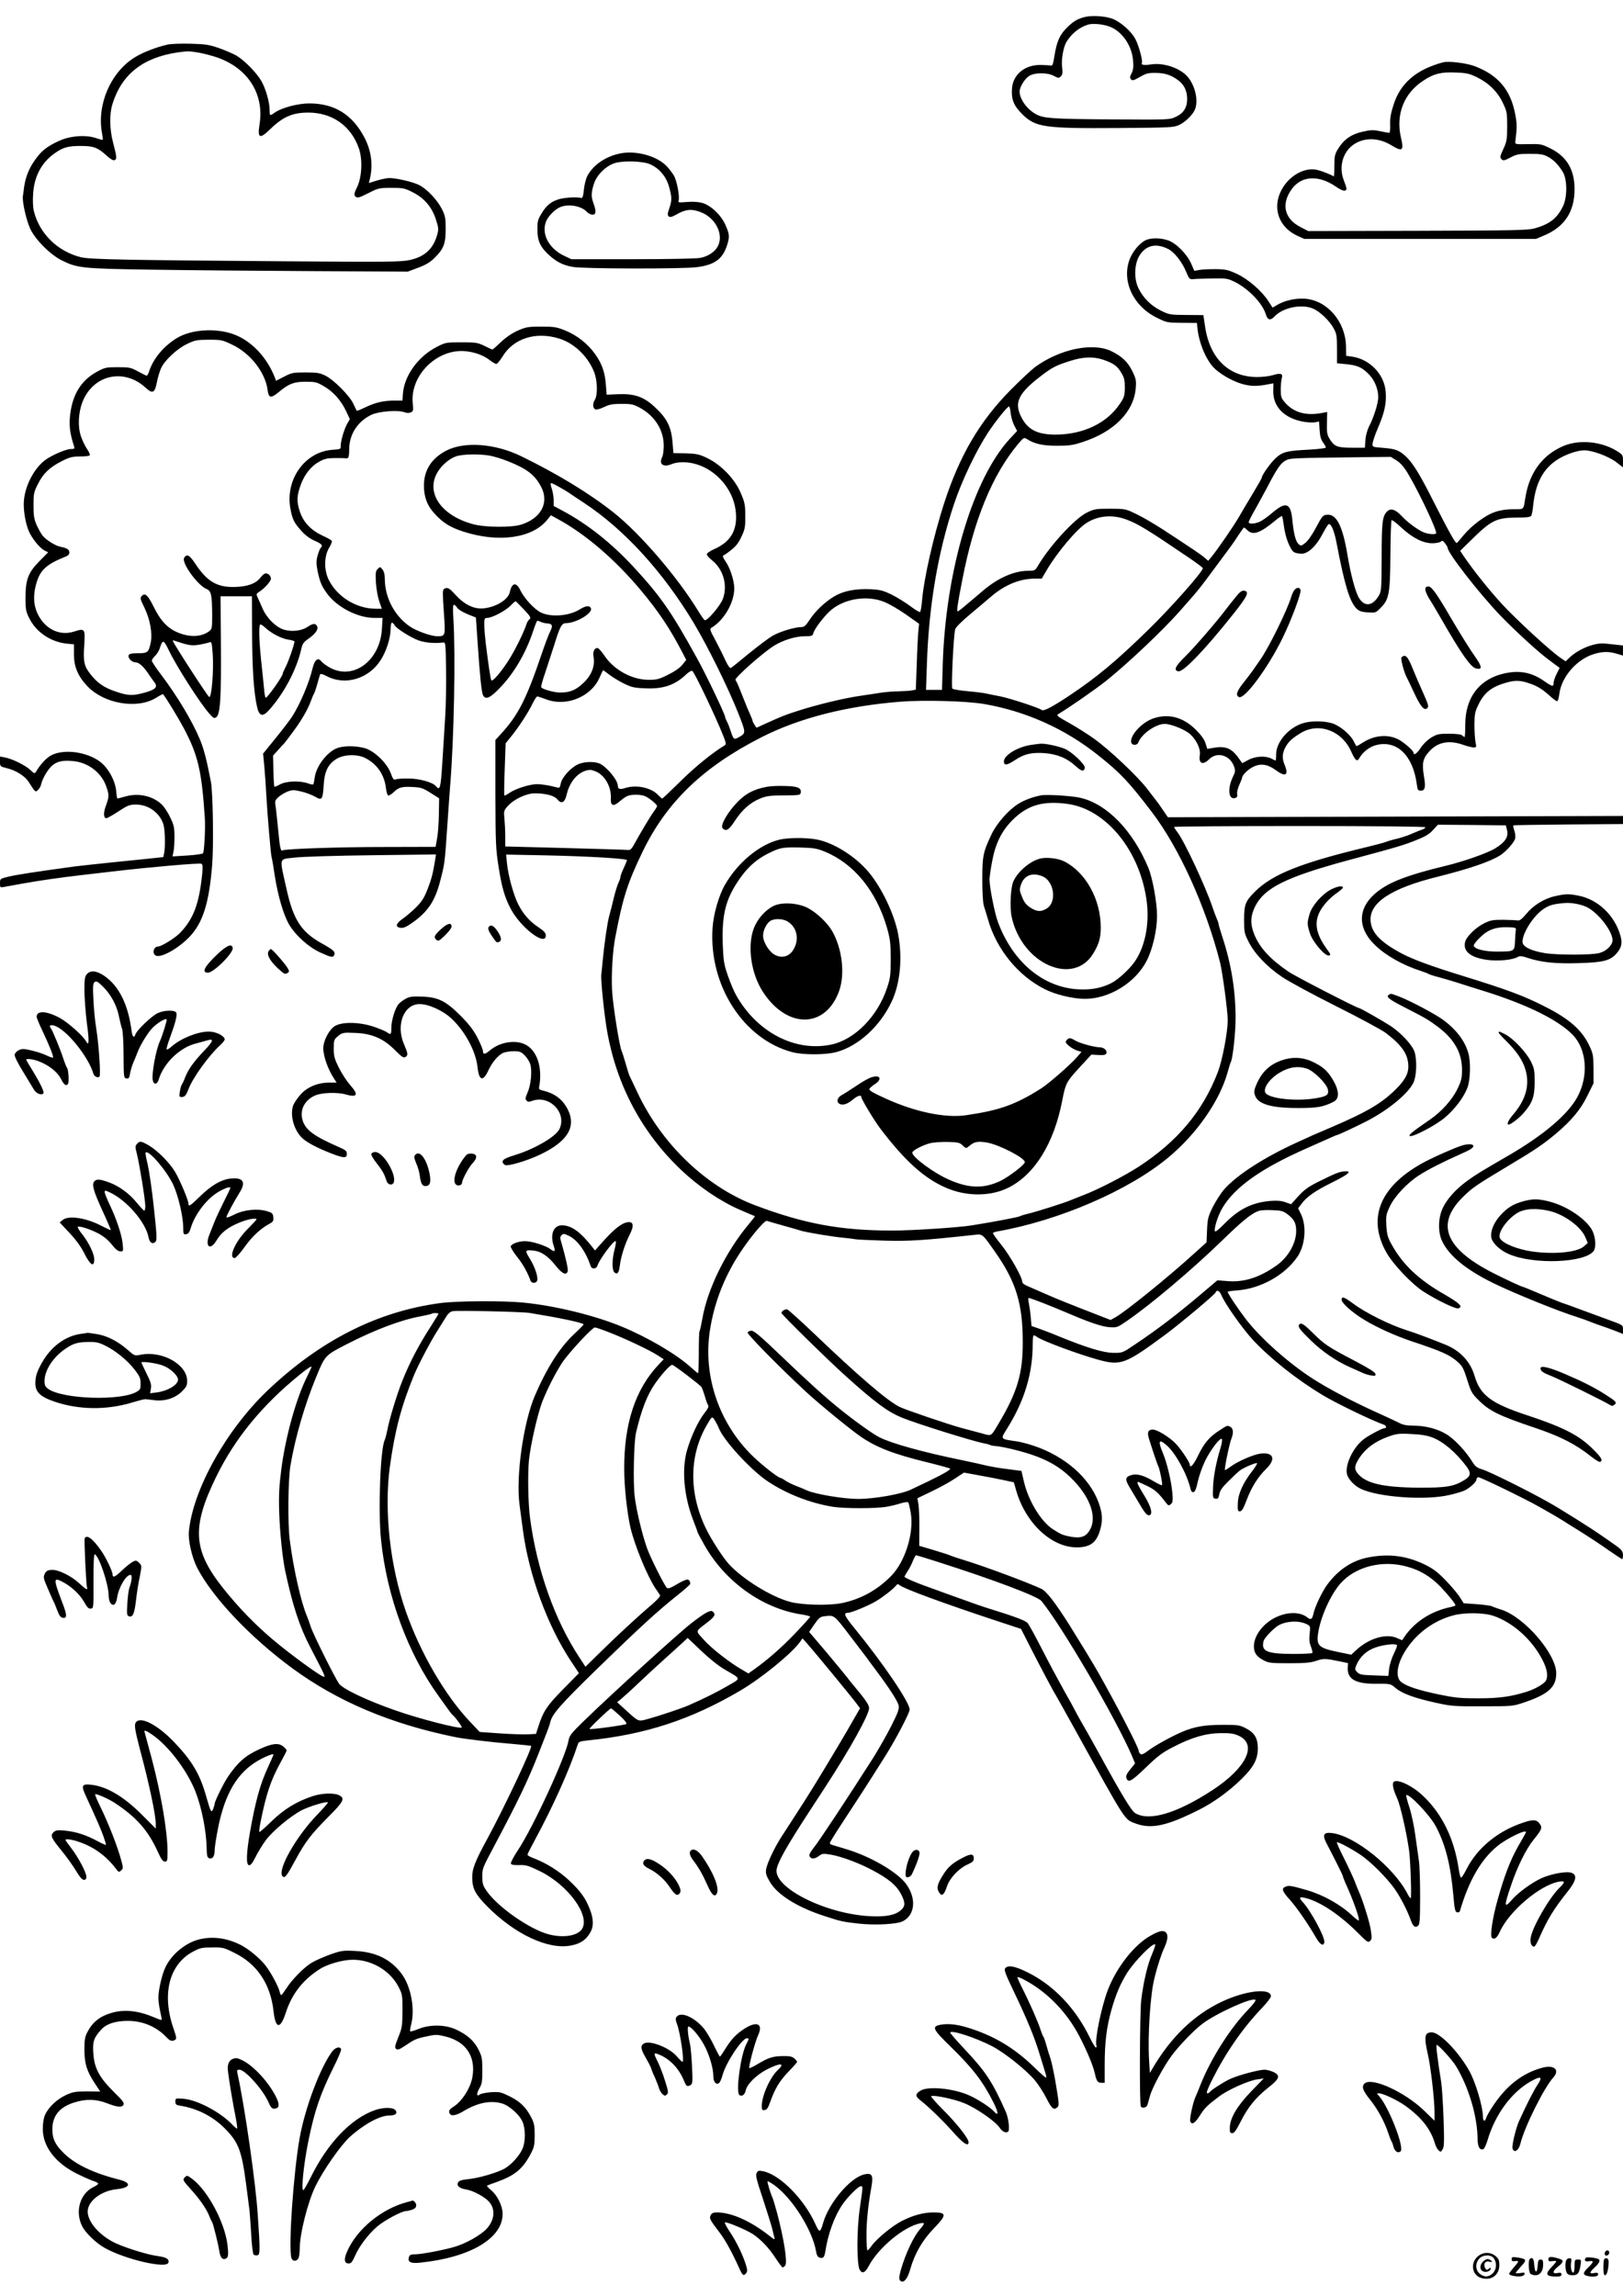 <?xml version="1.0" standalone="no"?>
<!DOCTYPE svg PUBLIC "-//W3C//DTD SVG 20010904//EN"
 "http://www.w3.org/TR/2001/REC-SVG-20010904/DTD/svg10.dtd">
<svg version="1.0" xmlns="http://www.w3.org/2000/svg"
 width="1240pt" height="1754pt" viewBox="0 0 1240 1754"
 preserveAspectRatio="xMidYMid meet">

<g transform="translate(0,1754) scale(0.1,-0.1)"
fill="#000000" stroke="none">
<path d="M8287 17410 c-57 -15 -89 -34 -139 -85 -53 -53 -74 -103 -92 -212 -9
-60 -15 -77 -26 -74 -8 2 -44 4 -80 5 -120 1 -209 -72 -218 -177 -7 -84 12
-133 76 -197 103 -103 168 -112 737 -108 401 3 422 4 465 24 47 22 105 79 121
121 27 72 -4 194 -67 257 -61 61 -180 98 -269 84 -52 -8 -80 -4 -71 10 9 14
-22 129 -48 181 -29 56 -98 120 -163 152 -52 25 -164 34 -226 19z m209 -81
c88 -44 153 -146 161 -253 4 -46 1 -71 -11 -95 -14 -25 -15 -36 -5 -47 10 -12
20 -9 68 18 48 28 65 32 121 31 70 0 121 -17 174 -58 44 -33 66 -81 66 -142 0
-65 -28 -109 -88 -136 -46 -22 -52 -22 -497 -19 -441 3 -509 8 -565 37 -71 36
-130 117 -130 176 0 34 40 99 73 119 44 27 139 27 189 0 34 -18 38 -18 53 -3
13 12 15 27 10 68 -8 59 9 155 33 195 39 63 96 110 162 131 42 14 135 3 186
-22z"/>
<path d="M1284 17200 c-85 -18 -197 -61 -259 -101 -182 -115 -287 -363 -245
-579 4 -25 7 -46 5 -48 -1 -2 -26 4 -54 14 -81 26 -199 16 -284 -24 -90 -42
-131 -74 -181 -146 -45 -63 -71 -129 -82 -206 -3 -25 -7 -55 -9 -66 -7 -44 27
-190 57 -254 42 -85 150 -193 238 -238 120 -60 156 -64 685 -72 264 -4 813 -9
1220 -11 l740 -4 80 30 c59 22 92 42 125 75 70 69 85 108 85 220 0 86 -3 101
-30 155 -36 71 -116 154 -176 183 -48 23 -171 52 -224 52 -18 0 -61 -9 -95
-19 l-62 -19 6 24 c28 109 14 221 -40 324 -92 175 -229 260 -421 260 -87 0
-211 -33 -264 -70 -37 -27 -39 -26 -39 18 0 61 -29 162 -62 221 -38 66 -129
159 -193 197 -25 14 -85 40 -133 57 -76 26 -103 30 -217 33 -71 2 -148 -1
-171 -6z m221 -60 c28 -4 83 -17 123 -29 254 -74 394 -279 355 -521 -17 -106
1 -115 79 -39 98 96 173 129 293 129 181 0 324 -99 385 -268 32 -86 26 -226
-13 -304 -19 -38 -23 -56 -15 -65 16 -19 26 -17 107 24 71 36 79 38 171 38 91
0 101 -2 166 -35 87 -45 144 -112 175 -208 20 -63 21 -74 9 -116 -30 -107 -95
-167 -208 -192 -69 -15 -152 -16 -956 -10 -1212 9 -1488 14 -1558 31 -177 44
-316 179 -359 351 -7 27 -10 81 -6 132 8 134 63 238 163 310 65 46 102 57 199
57 101 0 131 -11 202 -76 28 -25 48 -37 59 -32 18 7 16 28 -12 133 -27 104
-29 216 -5 295 71 228 233 356 501 395 73 10 86 10 145 0z"/>
<path d="M11025 17064 c-206 -56 -326 -159 -379 -327 -20 -63 -27 -102 -25
-149 2 -35 -2 -63 -7 -63 -5 0 -37 6 -71 13 -52 11 -71 10 -132 -4 -86 -19
-142 -58 -186 -128 -27 -44 -30 -57 -30 -132 0 -46 -2 -83 -5 -81 -22 13 -86
39 -122 48 -95 26 -216 -40 -275 -148 -76 -138 -25 -289 121 -355 l51 -23 885
0 885 0 66 28 c153 65 229 181 229 352 0 148 -59 248 -182 310 -71 35 -76 36
-173 34 -94 -2 -100 -1 -98 17 14 110 14 137 -1 214 -35 184 -131 297 -308
364 -66 25 -200 41 -243 30z m261 -115 c89 -44 157 -111 197 -197 30 -63 32
-74 32 -177 0 -100 -3 -116 -29 -173 -26 -56 -28 -65 -14 -78 13 -13 21 -12
68 13 48 25 65 28 150 28 78 0 102 -4 135 -22 46 -24 81 -61 116 -118 33 -56
34 -188 2 -257 -45 -95 -101 -139 -216 -172 -52 -15 -146 -17 -895 -19 l-837
-2 -60 31 c-123 63 -149 177 -64 292 74 100 204 107 336 16 32 -22 59 -34 69
-30 17 7 16 12 -10 81 -39 102 -6 217 79 273 82 54 191 51 287 -9 83 -50 95
-40 72 58 -42 178 22 341 172 438 79 52 134 66 245 61 85 -3 105 -8 165 -37z"/>
<path d="M4750 16370 c-116 -20 -217 -87 -263 -175 -11 -22 -23 -69 -26 -105
-5 -48 -10 -64 -20 -62 -43 9 -133 3 -178 -12 -58 -19 -93 -50 -131 -116 -23
-38 -27 -56 -26 -115 0 -85 22 -132 87 -192 58 -53 108 -79 183 -92 79 -15
842 -16 948 -2 136 18 195 61 230 165 22 67 20 87 -12 159 -35 77 -111 148
-177 167 -29 8 -72 11 -116 7 -65 -5 -70 -5 -64 13 9 29 -14 152 -37 190 -12
19 -35 50 -52 68 -71 77 -225 122 -346 102z m215 -84 c68 -29 123 -91 145
-167 24 -81 25 -111 3 -172 -13 -37 -14 -50 -5 -59 10 -10 23 -7 61 14 70 40
115 44 183 18 114 -42 179 -170 133 -260 -22 -43 -75 -79 -135 -90 -31 -6
-248 -10 -519 -10 l-466 0 -51 24 c-122 57 -182 172 -140 269 17 39 71 92 109
106 65 25 161 7 201 -38 11 -11 30 -21 43 -21 27 0 30 24 8 85 -19 52 -19 79
1 146 20 69 91 141 161 163 62 20 212 16 268 -8z"/>
<path d="M8755 15706 c-47 -21 -101 -86 -124 -146 -63 -166 26 -358 207 -447
75 -37 80 -38 192 -39 l115 -1 3 -34 c10 -110 60 -235 121 -303 43 -47 140
-105 215 -127 69 -21 122 -22 213 -3 l32 6 -1 -59 c-2 -120 83 -207 228 -234
32 -6 72 -8 89 -5 l33 6 4 -65 c3 -46 10 -73 26 -94 12 -17 22 -34 22 -39 0
-6 -60 -13 -132 -17 -165 -8 -199 -17 -250 -63 -38 -34 -108 -132 -108 -151 0
-5 -30 -57 -66 -117 -36 -60 -84 -140 -106 -179 -39 -68 -163 -249 -213 -310
l-24 -29 -23 20 c-13 12 -50 39 -83 61 -33 22 -89 59 -125 83 -159 106 -260
167 -345 206 -55 26 -70 28 -175 28 -107 0 -119 -2 -175 -29 -93 -45 -285
-254 -375 -407 -21 -36 -25 -38 -73 -38 -109 0 -233 -55 -348 -153 -34 -29
-89 -76 -123 -104 -33 -29 -64 -53 -69 -53 -9 0 -3 47 35 240 89 461 230 803
426 1038 41 49 46 52 66 39 61 -38 121 -52 231 -52 93 0 123 4 195 28 241 78
391 230 407 409 5 62 3 73 -26 133 -35 71 -78 112 -159 152 -141 69 -391 18
-580 -118 -31 -23 -119 -105 -194 -181 -235 -239 -387 -499 -505 -863 -82
-255 -155 -576 -169 -748 -4 -43 -10 -80 -15 -82 -4 -3 -37 17 -73 44 -36 27
-100 67 -142 88 -68 33 -88 38 -163 42 -118 5 -207 -13 -278 -55 -73 -44 -145
-113 -189 -181 -28 -43 -40 -53 -62 -53 -49 0 -165 -35 -220 -67 -29 -17 -109
-77 -179 -134 -69 -57 -131 -107 -138 -111 -8 -5 -22 14 -44 60 -17 38 -51
106 -76 153 -41 75 -44 85 -29 94 96 57 174 192 174 301 0 57 -32 157 -67 206
-20 29 -24 43 -15 46 7 2 34 21 60 42 35 27 56 55 77 101 27 57 30 74 29 159
0 85 -4 103 -35 175 -44 105 -149 214 -254 265 -62 30 -80 34 -165 37 l-95 2
-6 73 c-9 127 -43 194 -142 284 -80 73 -150 97 -268 93 l-94 -4 -6 75 c-7 96
-29 160 -82 235 -56 79 -140 145 -230 181 -64 26 -84 29 -182 29 -100 0 -116
-3 -178 -30 -45 -20 -89 -50 -129 -87 -33 -32 -63 -58 -66 -58 -3 0 -30 12
-61 28 -52 25 -65 27 -176 27 -118 0 -122 -1 -188 -35 -144 -73 -251 -224
-259 -362 l-3 -48 -65 0 c-83 -1 -139 -14 -218 -51 -35 -17 -65 -29 -66 -27
-2 1 -13 26 -26 53 -30 64 -150 184 -215 216 -43 21 -64 24 -151 24 -94 0
-105 -2 -163 -32 l-62 -32 -8 22 c-61 160 -185 289 -323 336 -138 47 -317 34
-426 -31 -100 -61 -180 -155 -212 -253 -6 -19 -15 -35 -19 -35 -4 0 -34 15
-67 33 -55 30 -66 32 -154 32 -89 0 -99 -2 -158 -34 -119 -64 -186 -170 -205
-321 -11 -86 -4 -147 28 -247 7 -21 4 -23 -24 -23 -37 0 -150 -49 -198 -86
-82 -62 -150 -192 -160 -305 -7 -68 11 -177 38 -238 25 -56 82 -127 119 -146
l28 -14 -69 -70 c-85 -87 -104 -139 -104 -281 0 -83 3 -102 28 -151 52 -108
167 -185 292 -196 l50 -5 0 -77 c0 -94 30 -165 101 -241 127 -136 383 -180
527 -90 27 17 51 29 52 28 23 -27 115 -178 158 -258 110 -208 138 -326 162
-690 5 -74 -4 -253 -14 -268 -3 -5 -57 -13 -119 -17 l-114 -7 7 34 c5 18 8 70
8 114 0 70 -4 91 -30 145 -16 35 -43 78 -59 95 -66 72 -183 100 -286 70 -31
-9 -58 -16 -61 -16 -2 0 -7 25 -9 55 -7 81 -60 178 -123 226 -101 76 -275 100
-372 50 -37 -18 -85 -70 -118 -126 -10 -16 -14 -15 -45 15 -39 36 -136 83
-192 94 l-38 7 0 -38 c0 -38 1 -38 52 -51 68 -16 137 -59 165 -102 54 -84 53
-83 73 -65 11 10 22 30 25 46 10 44 52 115 86 143 37 31 83 40 160 32 114 -11
215 -89 251 -194 23 -64 22 -79 -3 -147 -20 -54 -19 -95 4 -95 7 0 48 23 92
52 72 47 85 52 135 52 95 0 182 -64 209 -153 12 -41 15 -169 5 -218 l-6 -30
-111 -12 c-62 -6 -198 -20 -304 -31 -106 -11 -225 -24 -265 -29 -313 -43 -442
-63 -500 -77 -68 -16 -68 -16 -68 -51 0 -33 1 -34 32 -28 18 3 83 15 143 26
136 24 281 45 445 64 69 8 181 21 250 29 262 31 648 65 668 58 11 -4 12 -21 7
-76 -23 -229 -66 -345 -170 -453 -36 -37 -141 -103 -166 -103 -40 0 -50 -64
-11 -72 47 -10 175 65 254 150 99 106 146 258 169 545 12 150 6 556 -10 637
-32 166 -55 255 -85 325 -61 144 -173 329 -292 487 -41 54 -74 103 -74 111 0
7 11 24 25 37 13 12 30 39 36 59 22 68 29 66 69 -17 60 -125 240 -406 310
-484 31 -35 37 -38 53 -26 30 23 38 151 35 555 l-3 368 120 0 120 0 1 -280 c1
-274 13 -455 38 -565 16 -69 41 -78 86 -30 115 124 217 315 252 473 9 40 18
53 55 78 50 35 76 70 67 92 -10 27 -32 27 -71 0 -45 -31 -118 -41 -180 -24
-62 17 -134 87 -167 163 -15 35 -33 74 -39 87 -10 21 -9 26 13 40 40 25 90 81
90 100 0 21 -19 41 -40 41 -9 0 -26 -14 -39 -31 -35 -47 -101 -71 -201 -73
-133 -2 -207 42 -296 175 -46 70 -66 81 -87 48 -23 -36 102 -210 172 -239 35
-14 41 -44 42 -200 0 -96 -1 -105 -22 -121 -52 -39 -125 -48 -203 -24 -101 31
-160 86 -220 206 -46 93 -67 113 -92 87 -15 -15 -14 -22 20 -91 44 -93 62
-195 47 -269 -16 -72 -23 -78 -98 -78 -48 0 -65 -4 -70 -15 -8 -22 25 -55 54
-55 25 0 60 -31 99 -90 13 -19 32 -47 43 -61 29 -37 11 -56 -74 -80 -91 -25
-125 -24 -217 7 -91 30 -143 65 -197 134 -49 62 -56 94 -47 227 7 122 5 125
-80 98 -113 -35 -226 23 -280 144 -30 67 -31 145 -4 233 30 97 78 139 223 197
17 6 27 18 27 30 0 23 -19 35 -67 44 -40 8 -111 52 -138 86 -11 14 -31 50 -45
80 -20 47 -24 72 -24 151 0 88 2 100 34 163 40 81 90 128 185 176 58 29 78 34
137 34 38 0 71 4 74 9 3 5 -6 26 -20 47 -15 21 -36 64 -47 97 -26 73 -21 180
11 263 82 209 318 262 484 108 52 -48 69 -39 85 45 7 35 21 82 31 104 26 60
120 148 198 186 62 30 75 32 167 33 95 0 104 -2 179 -38 140 -66 254 -213 271
-349 8 -60 26 -62 86 -12 76 63 115 78 204 78 72 0 86 -3 137 -33 73 -41 132
-108 171 -189 l30 -64 -21 -36 c-24 -44 -51 -138 -49 -170 2 -22 -2 -24 -63
-28 -213 -15 -365 -231 -320 -456 15 -78 27 -101 84 -165 29 -32 65 -59 101
-74 55 -24 64 -36 44 -56 -5 -5 -16 -32 -23 -59 -11 -40 -10 -61 0 -114 18
-85 30 -115 72 -173 75 -104 234 -187 361 -187 l64 0 -5 -82 c-12 -239 -211
-393 -390 -302 -29 15 -60 37 -71 50 -27 35 -52 17 -68 -48 -27 -115 -96 -276
-157 -372 -15 -23 -70 -96 -124 -162 l-98 -121 10 -104 c5 -57 12 -156 15
-219 8 -142 34 -450 40 -468 3 -7 14 -70 24 -140 25 -159 68 -304 112 -378 50
-82 148 -170 236 -210 84 -38 98 -41 107 -18 9 24 -5 37 -100 90 -153 86 -213
180 -264 409 -57 255 -63 229 62 244 57 7 321 15 591 18 l488 6 -6 -39 c-17
-105 -27 -145 -57 -223 -26 -67 -43 -95 -87 -140 -31 -31 -78 -71 -104 -89
-54 -37 -60 -65 -14 -70 20 -2 45 9 91 42 116 83 170 164 209 316 34 130 35
136 52 385 8 121 19 274 24 340 30 362 42 1006 25 1277 -5 76 -4 108 4 108 6
0 16 -8 21 -17 9 -18 47 -41 111 -66 l36 -14 13 -189 c17 -256 30 -384 42
-406 19 -35 53 -21 126 55 109 112 199 265 256 435 13 40 27 75 30 78 3 3 14
1 25 -5 11 -6 34 -12 52 -13 41 -3 46 -17 22 -65 -11 -21 -40 -99 -65 -173
-117 -344 -179 -465 -312 -609 l-40 -44 0 -411 c1 -378 3 -423 24 -556 25
-160 47 -235 94 -324 77 -144 267 -288 267 -202 0 19 -13 34 -55 62 -68 45
-118 101 -156 177 -35 68 -78 225 -86 316 l-6 63 304 -6 c323 -7 619 -24 619
-37 0 -4 -11 -31 -25 -61 -14 -29 -25 -60 -25 -68 0 -8 -7 -27 -14 -42 -8 -15
-24 -67 -36 -115 -11 -49 -27 -110 -35 -138 -14 -49 -38 -213 -51 -350 -3 -38
-8 -83 -10 -100 -5 -42 24 -321 46 -440 74 -411 267 -770 564 -1052 134 -127
297 -238 446 -303 62 -27 116 -50 118 -50 2 0 -19 -28 -47 -61 -175 -209 -316
-496 -355 -723 -9 -48 -18 -92 -22 -97 -3 -5 -5 -79 -5 -164 0 -85 -3 -155 -5
-155 -3 0 -31 23 -62 51 -110 98 -325 224 -521 305 -210 87 -511 160 -755 184
-159 15 -503 13 -632 -4 -479 -64 -914 -283 -1318 -666 -317 -302 -573 -759
-603 -1081 -6 -67 24 -197 63 -274 118 -228 405 -532 728 -769 347 -254 751
-425 1247 -526 72 -14 269 -38 429 -51 80 -7 147 -14 148 -15 13 -9 -201 -463
-334 -709 -95 -174 -118 -233 -116 -301 1 -81 24 -125 115 -217 210 -212 464
-331 636 -299 71 13 113 39 147 93 31 50 31 107 0 186 -32 83 -70 136 -158
219 -74 70 -177 134 -270 169 -27 10 -48 22 -48 27 0 5 24 53 53 106 144 266
268 542 334 744 4 12 22 18 71 23 440 44 790 158 1170 382 163 96 394 285 456
373 l17 25 36 -40 c49 -55 331 -397 371 -450 l33 -44 -42 -73 c-56 -98 -67
-117 -136 -233 -157 -262 -211 -350 -328 -530 -29 -44 -71 -109 -94 -145 -56
-87 -112 -206 -118 -252 -4 -30 2 -48 32 -98 58 -95 206 -188 407 -254 132
-43 143 -46 268 -60 125 -14 293 -5 338 18 93 48 105 172 27 282 -66 92 -272
213 -461 269 -49 15 -97 29 -106 32 -10 3 -18 9 -18 14 0 5 39 69 87 142 132
201 202 309 333 517 79 124 190 335 190 361 0 54 -197 346 -418 617 -81 99
-91 122 -53 122 24 0 153 53 211 87 53 31 128 89 152 117 13 16 19 18 30 8 34
-28 324 -135 741 -273 l188 -62 69 -136 c78 -152 172 -331 200 -376 10 -16 76
-136 148 -265 391 -707 372 -677 457 -709 121 -45 239 -20 489 106 109 55 228
141 324 236 91 90 122 149 122 232 0 79 -26 120 -95 155 -46 23 -61 25 -180
24 -132 0 -210 -14 -300 -52 -81 -34 -211 -106 -260 -143 -37 -28 -53 -35 -62
-27 -7 6 -13 16 -13 24 0 24 -168 348 -307 594 -41 73 -147 246 -220 363 -110
174 -178 262 -216 280 -112 52 -446 176 -599 222 -42 13 -84 27 -95 32 -10 5
-68 24 -129 42 l-111 33 1 137 c1 75 -3 156 -7 181 l-8 45 108 52 c59 28 140
72 178 98 l70 46 110 -20 c61 -11 146 -27 191 -37 l80 -17 18 -63 c71 -248
269 -434 462 -434 102 0 150 35 178 129 20 69 20 113 0 182 -56 189 -227 356
-459 448 -55 22 -136 45 -180 51 -126 19 -123 13 -69 100 131 210 194 417 194
643 0 37 3 67 8 67 4 0 16 -6 27 -14 45 -31 309 -129 460 -171 179 -50 210
-38 524 194 115 86 372 301 378 318 9 23 30 14 44 -19 26 -65 163 -259 243
-345 134 -143 335 -302 531 -420 107 -64 378 -195 468 -226 20 -7 23 -27 4
-27 -15 0 -99 -43 -147 -76 -91 -61 -164 -217 -135 -287 16 -37 57 -78 100
-99 134 -65 496 -91 679 -48 48 11 102 27 119 36 41 21 87 64 87 81 0 8 6 16
13 19 11 4 352 -161 472 -229 92 -52 142 -81 175 -102 19 -13 84 -53 144 -90
60 -38 153 -99 206 -137 54 -37 100 -68 104 -68 3 0 6 14 6 31 0 31 -12 45
-85 94 -16 12 -52 37 -80 56 -83 58 -315 204 -405 254 -154 87 -452 235 -504
250 -42 13 -55 23 -76 57 -47 78 -138 176 -199 212 -68 42 -163 66 -259 66
-43 0 -75 6 -100 20 -20 10 -113 54 -207 96 -167 77 -332 164 -450 239 -185
118 -403 311 -516 458 -60 78 -139 196 -139 209 0 3 33 8 73 11 177 13 361
115 457 253 62 88 75 236 30 329 l-22 45 22 29 c39 56 105 103 235 167 131 65
160 91 96 86 -39 -3 -67 -14 -200 -80 -74 -37 -106 -60 -151 -109 l-56 -62
-45 16 c-32 11 -63 13 -116 9 -140 -13 -240 -63 -351 -177 -34 -35 -64 -60
-68 -56 -13 13 19 118 55 179 96 161 295 302 646 457 66 29 144 64 173 77 29
13 55 24 58 24 8 0 132 58 219 102 171 87 326 215 365 300 23 50 27 168 8 231
-16 53 -103 147 -187 202 -66 42 -229 135 -239 135 -16 0 -488 243 -537 277
-141 96 -220 182 -262 285 -32 80 -30 140 7 215 71 141 237 223 705 350 391
105 432 117 534 159 63 25 95 45 121 75 l36 39 259 -2 260 -3 9 -36 c13 -52
-14 -93 -91 -140 -58 -36 -244 -101 -378 -133 -143 -34 -266 -70 -349 -103
-299 -116 -377 -324 -189 -504 80 -78 212 -152 343 -194 30 -10 60 -21 65 -25
6 -4 39 -15 75 -24 36 -10 99 -28 140 -41 41 -14 135 -43 209 -66 329 -103
566 -220 677 -334 108 -112 123 -314 35 -476 -74 -135 -260 -292 -531 -449
-199 -115 -250 -146 -312 -192 -86 -63 -150 -134 -184 -204 -37 -76 -39 -187
-5 -257 55 -113 186 -219 395 -321 161 -78 491 -212 636 -257 36 -12 79 -27
95 -34 17 -7 57 -22 90 -33 33 -11 84 -30 113 -41 l52 -21 0 34 c0 34 0 34
-102 71 -57 21 -157 58 -223 82 -66 25 -131 48 -145 52 -14 5 -85 34 -158 65
-72 31 -134 56 -137 56 -9 0 -142 62 -230 107 -365 187 -438 373 -227 580 71
70 97 88 352 241 195 116 261 161 359 243 116 98 189 185 239 289 l47 95 0
110 c-1 102 -3 115 -32 177 -55 117 -150 202 -328 293 -166 86 -298 135 -655
245 -232 72 -362 120 -450 166 -161 86 -229 156 -238 245 -14 142 155 254 517
343 228 57 395 113 471 161 46 29 108 98 116 129 3 14 1 41 -6 61 -7 20 -10
38 -8 40 2 2 191 5 421 7 l417 3 0 31 0 31 -1738 -5 -1739 -5 -39 57 c-21 32
-44 63 -49 69 -6 7 -37 48 -70 91 -71 93 -286 297 -406 383 -46 33 -131 87
-188 119 -88 49 -102 59 -87 68 94 57 281 187 366 254 158 126 429 381 559
528 152 172 144 162 262 321 145 195 150 201 191 265 21 32 40 58 43 58 3 0
14 -9 25 -20 42 -42 98 -23 213 73 26 22 50 37 52 35 3 -3 9 -39 15 -80 11
-86 49 -181 78 -197 12 -6 37 -11 57 -11 49 0 112 59 159 150 20 38 41 72 46
75 18 11 44 -49 61 -139 62 -326 101 -452 153 -505 20 -19 38 -26 86 -29 59
-4 61 -4 98 34 65 65 73 108 75 406 1 141 5 260 9 264 4 4 37 -21 73 -55 86
-80 167 -121 238 -121 29 0 59 6 66 13 10 10 16 7 31 -13 11 -14 20 -29 20
-34 1 -41 242 -350 402 -517 115 -119 289 -279 372 -340 l82 -61 -23 -46 c-13
-25 -23 -56 -23 -69 0 -31 -10 -29 -75 16 -81 57 -167 78 -261 64 -216 -31
-339 -177 -339 -400 0 -51 -2 -93 -6 -93 -3 0 -11 6 -17 12 -8 8 -45 13 -100
13 -81 0 -93 -3 -138 -30 -29 -18 -61 -50 -79 -77 -27 -43 -55 -62 -55 -39 0
15 -60 69 -106 97 -80 47 -188 41 -279 -17 -25 -16 -48 -29 -50 -29 -2 0 -12
16 -21 35 -25 53 -107 122 -167 140 -63 19 -160 19 -220 1 -111 -33 -207 -144
-207 -238 0 -27 -2 -48 -4 -48 -2 0 -17 7 -32 15 -45 23 -122 19 -176 -10
l-47 -25 -35 49 c-50 67 -98 85 -192 67 l-40 -7 -13 42 c-9 29 -32 62 -74 104
-99 99 -215 128 -333 84 -88 -33 -178 -137 -160 -184 8 -21 45 -19 53 3 24 65
133 142 202 142 50 0 161 -46 197 -81 49 -47 78 -112 71 -157 -11 -65 23 -80
71 -32 60 60 159 32 190 -54 12 -33 11 -41 -9 -82 -42 -88 -33 -176 18 -160
15 5 19 13 15 31 -2 14 5 45 17 70 11 25 21 49 21 54 0 19 44 63 83 82 58 30
112 22 177 -26 72 -53 98 -37 65 42 -20 48 -19 86 4 131 23 44 49 69 115 110
138 87 318 23 390 -140 29 -65 45 -80 60 -52 29 51 82 92 137 104 156 35 275
-84 304 -302 5 -42 9 -48 30 -48 33 0 39 26 24 113 -16 97 -8 135 44 190 64
69 150 85 257 47 30 -11 66 -19 78 -20 23 0 23 2 15 43 -4 23 -8 83 -8 133 1
82 4 97 33 156 43 87 98 131 206 162 71 21 111 20 180 -4 63 -21 100 -44 164
-102 23 -21 46 -37 51 -34 5 3 11 29 15 57 17 130 135 264 265 303 67 20 114
20 174 2 l47 -14 0 38 0 39 -52 6 c-29 3 -68 7 -87 9 -76 8 -197 -40 -268
-106 l-31 -30 -44 30 c-79 55 -332 288 -444 409 -101 111 -214 252 -289 362
l-29 43 102 100 c137 133 178 153 326 154 83 0 110 4 116 15 4 8 11 43 14 79
18 170 76 279 185 349 61 39 152 71 205 71 62 0 184 -45 244 -90 l52 -40 0 48
c0 45 -2 48 -44 75 -117 74 -285 91 -406 42 -162 -67 -264 -202 -295 -392 -17
-102 -7 -93 -94 -93 -51 0 -97 -7 -138 -21 -74 -24 -180 -104 -242 -179 -24
-30 -47 -56 -51 -58 -10 -4 -57 80 -176 314 -110 219 -163 303 -219 353 -49
43 -75 52 -170 60 -79 6 -80 6 -78 33 1 15 20 71 43 124 49 114 64 186 57 271
-10 134 -122 250 -259 269 l-43 6 -1 72 c-4 189 -143 351 -313 364 -73 5 -155
-13 -214 -48 l-34 -20 -32 49 c-50 78 -155 169 -241 209 -66 30 -85 35 -160
36 -47 0 -103 -2 -125 -6 l-40 -7 -24 55 c-32 73 -114 156 -177 178 -57 19
-128 20 -169 2z m172 -69 c46 -24 104 -98 134 -170 25 -60 27 -62 60 -59 19 2
84 4 144 5 102 2 114 0 168 -26 105 -52 214 -165 238 -248 14 -45 35 -50 67
-16 62 66 200 96 288 62 54 -20 133 -95 165 -156 21 -39 24 -58 24 -154 l0
-110 72 -7 c85 -9 120 -24 173 -79 43 -44 70 -112 70 -174 0 -46 -35 -156 -71
-224 -13 -27 -25 -69 -27 -103 l-4 -58 -100 0 c-112 0 -133 9 -170 68 -19 32
-22 49 -20 121 l2 84 -48 -9 c-120 -21 -212 7 -278 85 -25 30 -29 43 -29 95 0
34 4 73 8 87 11 35 -8 42 -69 23 -26 -8 -79 -14 -119 -14 -218 0 -364 143
-399 392 l-12 81 -130 1 c-128 1 -131 2 -198 35 -75 38 -132 96 -168 169 -35
71 -32 181 5 245 49 84 129 103 224 54z m-4652 -684 c113 -36 216 -135 263
-252 27 -66 30 -179 6 -216 -19 -30 -15 -69 9 -73 9 -2 39 7 65 20 38 18 63
23 132 23 75 0 91 -4 139 -30 117 -64 185 -175 182 -298 -1 -32 -6 -67 -11
-77 -29 -55 7 -83 72 -55 48 19 120 19 188 -1 155 -46 280 -192 300 -351 19
-146 -33 -240 -162 -297 -32 -14 -58 -32 -58 -40 0 -8 18 -28 39 -45 87 -69
121 -189 85 -293 -20 -55 -123 -176 -141 -165 -5 4 -27 34 -48 69 -159 261
-446 594 -647 753 -190 150 -431 296 -708 431 -198 96 -429 113 -568 43 -113
-58 -172 -148 -173 -264 -1 -88 23 -154 78 -215 65 -73 123 -109 227 -142 266
-85 521 -49 634 88 l31 38 53 -29 c210 -114 438 -309 634 -544 135 -161 222
-291 317 -474 l30 -58 -30 -37 c-19 -24 -58 -51 -109 -76 -69 -35 -87 -39
-149 -39 -128 1 -265 76 -338 186 -21 31 -44 57 -52 57 -25 0 -37 -28 -30 -69
12 -70 -16 -140 -78 -198 -58 -55 -102 -73 -178 -73 -46 0 -135 25 -144 40 -3
5 10 53 29 107 18 54 50 152 71 218 43 140 57 165 89 165 77 0 205 76 191 113
-10 24 -38 21 -84 -7 -80 -51 -220 -63 -298 -25 -51 25 -127 107 -157 169 -31
66 -65 61 -81 -13 -12 -57 -104 -114 -199 -124 -73 -8 -146 27 -215 102 -49
55 -64 62 -89 46 -11 -6 -11 -38 -1 -176 13 -186 13 -185 -51 -185 -47 0 -161
41 -211 76 -115 80 -188 219 -189 360 0 35 -6 59 -18 74 -18 22 -19 22 -36 4
-16 -15 -18 -30 -14 -103 3 -48 14 -111 25 -143 l20 -58 -46 0 c-149 0 -297
92 -361 224 -35 74 -34 175 3 239 16 26 26 51 22 56 -3 5 -34 23 -70 39 -91
43 -147 102 -175 187 -25 76 -23 119 10 208 29 76 78 137 138 170 42 23 64 28
120 28 37 0 72 0 77 -1 28 -6 32 3 33 68 0 114 64 212 168 263 57 27 202 39
254 20 22 -7 38 -7 51 0 16 8 18 17 13 62 -26 217 185 427 405 404 73 -8 134
-31 183 -68 20 -16 43 -29 50 -29 7 0 28 26 47 56 84 140 256 194 436 137z
m4157 -162 c77 -27 105 -47 135 -99 23 -38 27 -57 27 -114 -1 -61 -5 -74 -37
-121 -99 -150 -282 -237 -496 -237 -138 1 -211 39 -260 138 -54 108 -19 179
152 310 86 65 111 79 217 113 103 34 184 37 262 10z m-710 -410 c3 -27 15 -68
27 -91 l22 -42 -55 -59 c-281 -303 -490 -1003 -513 -1716 l-6 -203 -61 0 -61
0 7 207 c15 439 84 844 207 1213 60 179 166 401 258 543 61 92 154 208 163
202 4 -3 10 -27 12 -54z m-3978 -322 c32 -6 95 -25 141 -44 143 -57 204 -105
251 -197 61 -120 -4 -239 -156 -286 -71 -22 -269 -21 -358 2 -240 61 -366 230
-287 385 29 58 92 115 149 135 49 17 180 20 260 5z m6927 -37 c32 -21 57 -50
91 -108 88 -150 222 -436 210 -449 -10 -10 -63 -5 -96 9 -45 19 -124 77 -168
125 -46 49 -81 61 -108 36 -38 -35 -44 -79 -44 -350 -1 -241 -2 -262 -21 -294
-47 -80 -107 -89 -150 -22 -28 42 -65 180 -90 331 -37 222 -84 315 -156 308
-32 -3 -37 -9 -84 -97 -29 -55 -63 -104 -83 -119 -31 -24 -33 -24 -51 -8 -22
20 -37 80 -47 181 -12 133 -48 147 -152 59 -37 -32 -81 -63 -99 -70 -39 -17
-83 -18 -83 -3 0 6 21 48 47 93 25 44 68 124 96 176 72 139 102 183 139 202
35 19 37 19 614 26 l190 2 45 -28z m-6404 -199 c26 -14 59 -34 73 -43 14 -10
68 -46 120 -80 311 -205 606 -529 841 -920 107 -179 261 -491 339 -687 59
-149 59 -153 11 -181 -45 -25 -46 -25 -71 51 -7 22 -18 51 -26 65 -8 15 -14
31 -14 36 0 18 -147 326 -211 441 -200 363 -281 480 -493 709 -167 179 -344
320 -533 422 l-73 39 0 46 c0 26 -7 65 -15 88 -8 22 -10 41 -5 41 5 0 31 -12
57 -27z m4340 -252 c87 -32 164 -79 476 -291 59 -40 107 -76 107 -80 0 -27
-240 -298 -416 -470 -249 -243 -392 -362 -609 -507 -132 -87 -192 -118 -207
-106 -19 16 -243 89 -313 103 -33 6 -80 16 -104 21 -24 6 -91 14 -149 19 -58
5 -110 14 -116 20 -10 10 9 406 22 454 4 14 51 61 112 112 58 48 133 112 167
141 103 87 217 133 330 133 l52 0 40 68 c77 131 228 311 302 357 89 57 199 66
306 26z m-1851 -629 c38 -15 113 -59 167 -97 l99 -70 -6 -60 c-3 -33 -9 -146
-12 -252 l-7 -191 -30 -6 c-16 -3 -62 -6 -101 -7 -39 0 -96 -5 -126 -9 -30 -5
-104 -16 -165 -25 -122 -17 -339 -69 -485 -117 -94 -30 -111 -37 -242 -96
l-68 -31 -15 22 c-8 12 -15 25 -15 30 0 4 -9 27 -19 50 -11 23 -29 66 -40 95
-12 28 -30 76 -42 105 -11 28 -25 57 -30 63 -11 13 208 207 294 261 69 43 165
73 237 73 52 0 58 2 64 23 8 35 90 140 138 179 106 87 276 112 404 60z m-2753
-58 c49 -52 55 -63 43 -74 -9 -6 -18 -22 -22 -33 -19 -63 -93 -212 -142 -287
-58 -89 -118 -158 -128 -147 -6 6 -22 115 -44 292 -5 44 -10 104 -10 133 0 47
2 52 23 52 36 0 139 54 177 93 19 20 37 35 40 34 3 -1 31 -30 63 -63z m-989
-119 c8 -22 123 -95 184 -117 51 -18 124 -24 187 -16 19 3 20 -4 23 -202 2
-113 -1 -279 -7 -370 -6 -91 -16 -249 -22 -352 -12 -190 -18 -211 -49 -173
-24 29 -122 57 -205 58 -44 1 -89 -2 -100 -6 -17 -7 -22 -1 -39 45 -27 76
-123 170 -196 192 -62 18 -148 21 -203 5 -77 -21 -169 -134 -182 -225 -4 -27
-9 -52 -11 -55 -2 -4 -21 -1 -41 7 -62 22 -168 18 -214 -8 -21 -12 -41 -20
-43 -17 -2 2 -6 56 -7 120 l-3 117 39 43 c21 24 41 46 45 49 3 3 31 39 62 81
70 93 119 178 143 244 10 28 22 55 26 60 3 6 14 37 23 70 9 33 19 66 21 72 3
9 19 5 53 -13 141 -73 319 -19 410 123 43 67 75 166 76 234 1 39 5 55 13 52 6
-3 14 -11 17 -18z m-986 -21 c45 -42 124 -83 175 -90 26 -4 47 -10 47 -14 0
-20 -43 -145 -65 -189 -14 -27 -25 -52 -25 -57 0 -20 -116 -184 -130 -184 -4
0 -10 33 -13 73 -4 39 -13 135 -22 212 -17 166 -19 275 -5 275 6 0 23 -12 38
-26z m-616 -123 c45 -12 68 -13 115 -5 32 6 65 14 75 18 14 6 17 -5 23 -89 9
-122 -8 -340 -27 -329 -14 9 -264 394 -277 427 -2 6 3 7 15 2 11 -4 44 -15 76
-24z m3245 -236 c26 -20 76 -50 111 -67 57 -28 78 -33 163 -36 136 -6 225 24
311 106 20 19 41 31 47 27 14 -8 130 -247 207 -424 53 -125 56 -135 40 -145
-91 -55 -224 -162 -336 -273 -74 -73 -137 -133 -141 -133 -3 0 -16 12 -30 26
-53 58 -168 82 -254 54 -39 -13 -55 -7 -55 19 0 43 -90 150 -143 170 -43 16
-117 13 -162 -8 -55 -25 -122 -100 -131 -146 -6 -34 -9 -36 -33 -29 -56 15
-108 23 -147 24 -55 0 -161 -33 -209 -65 -20 -14 -39 -24 -42 -22 -2 3 -1 93
3 202 l7 197 42 52 c56 68 134 188 165 254 14 28 29 52 35 52 5 0 35 -10 65
-21 154 -61 347 17 411 166 13 30 25 55 27 55 2 0 24 -16 49 -35z m2863 -223
c318 -55 617 -189 870 -391 171 -136 233 -202 408 -431 211 -276 413 -722 523
-1150 19 -76 59 -374 59 -443 0 -91 -41 -306 -75 -395 -115 -300 -306 -529
-605 -724 -108 -70 -313 -176 -422 -217 -45 -18 -92 -36 -103 -41 -36 -16
-259 -87 -315 -100 -30 -7 -63 -17 -72 -22 -16 -7 -197 -42 -368 -69 -102 -16
-454 -39 -601 -39 -395 0 -674 51 -1052 194 -374 142 -714 469 -898 863 -28
59 -54 115 -59 124 -4 8 -18 51 -30 95 -12 43 -26 86 -30 94 -17 32 -69 360
-74 470 -6 120 5 296 24 396 59 309 94 419 210 659 183 378 460 645 905 872
290 148 651 240 1065 273 182 14 506 5 640 -18z m-4730 -412 c92 -47 148 -129
159 -234 4 -27 11 -51 17 -53 6 -2 25 10 42 26 39 38 64 44 150 39 59 -3 76
-9 132 -45 l65 -41 -2 -123 c-1 -68 -7 -152 -14 -186 l-11 -62 -392 -1 c-349
0 -758 -14 -777 -26 -15 -9 -21 21 -34 159 -8 78 -16 160 -20 182 -6 35 -3 43
22 66 15 14 47 33 69 42 37 14 48 14 105 1 35 -8 82 -26 105 -39 54 -32 60
-24 67 87 6 106 34 163 100 202 55 34 158 36 217 6z m1757 -101 c72 -27 125
-118 120 -209 -3 -57 20 -64 69 -20 20 17 47 36 61 41 33 12 103 11 134 -4 32
-15 89 -62 89 -74 0 -5 -12 -25 -26 -44 -24 -32 -105 -168 -152 -254 -14 -26
-27 -39 -39 -38 -10 2 -226 8 -480 15 l-463 12 0 77 c0 42 -3 103 -6 136 -6
56 -5 61 24 94 46 53 143 99 208 99 84 0 151 -18 173 -47 31 -38 57 -24 71 40
25 105 96 180 177 186 6 1 24 -4 40 -10z m6343 -428 c0 -5 -10 -13 -22 -17
-13 -4 -45 -17 -73 -29 -27 -13 -79 -31 -115 -40 -36 -8 -77 -20 -91 -26 -14
-6 -80 -23 -145 -39 -504 -121 -722 -208 -855 -340 -74 -74 -84 -99 -84 -215
0 -95 2 -105 35 -170 46 -91 139 -189 254 -267 50 -34 236 -135 414 -224 178
-89 348 -181 379 -204 126 -96 172 -164 173 -256 0 -63 -32 -116 -121 -199
-100 -92 -208 -154 -454 -260 -160 -68 -161 -69 -270 -119 -252 -114 -465
-251 -561 -360 -25 -28 -64 -89 -87 -134 -38 -77 -41 -92 -45 -178 l-4 -94
-92 -83 c-202 -184 -529 -448 -605 -490 l-36 -20 -85 33 c-252 98 -314 123
-410 165 -58 25 -122 53 -142 62 -22 9 -38 22 -38 32 0 35 -94 200 -159 281
-38 47 -67 88 -65 91 2 4 16 9 31 12 474 83 1008 314 1310 566 216 179 392
433 452 650 11 39 22 75 25 80 14 22 36 223 36 331 0 214 -33 417 -101 623
-16 49 -29 93 -29 99 0 5 -6 24 -14 41 -8 18 -23 59 -34 92 -54 158 -213 499
-267 569 -14 18 -25 36 -25 39 0 4 432 7 960 7 587 0 960 -4 960 -9z m-1055
-2955 c53 -40 68 -69 68 -130 0 -91 -59 -196 -145 -259 -131 -94 -252 -134
-380 -123 l-77 6 -98 -83 c-206 -175 -351 -286 -533 -408 -95 -64 -95 -64
-165 -63 -74 0 -205 40 -415 126 -52 22 -121 48 -152 59 l-57 20 -6 67 c-3 37
-10 84 -14 105 -5 20 -6 39 -2 42 7 3 157 -55 321 -125 145 -62 240 -94 295
-98 58 -4 62 -2 131 45 183 125 501 394 723 609 164 160 234 217 291 235 14 5
60 7 102 5 66 -2 82 -7 113 -30z m-3855 -87 c58 -16 119 -33 135 -39 40 -13
242 -47 330 -55 39 -4 81 -9 95 -12 14 -2 113 -7 220 -10 187 -5 300 2 682 44
67 7 61 12 162 -132 158 -225 210 -394 210 -685 1 -240 -41 -383 -182 -620
-64 -107 -52 -101 -135 -78 -40 11 -106 28 -147 39 -104 28 -426 138 -475 161
-96 47 -319 239 -668 573 -98 93 -185 171 -193 173 -15 4 -44 -15 -44 -27 0
-11 355 -360 490 -481 224 -202 320 -273 428 -318 118 -48 537 -179 632 -198
19 -3 40 -9 45 -12 6 -4 24 -7 40 -8 60 -4 226 -45 314 -79 122 -46 207 -102
291 -192 121 -130 168 -269 121 -362 -30 -58 -69 -74 -148 -60 -62 12 -76 17
-138 57 -92 59 -189 219 -223 368 l-18 78 -99 13 c-55 6 -129 19 -165 27 -36
9 -119 27 -185 41 -308 63 -544 129 -636 176 -49 24 -187 123 -299 213 -117
94 -248 213 -459 415 -147 141 -200 186 -219 186 -14 0 -27 -6 -30 -14 -4 -13
238 -260 443 -450 101 -94 342 -291 425 -348 120 -81 249 -131 503 -193 97
-24 177 -46 177 -49 -1 -14 -86 -59 -301 -160 -74 -35 -279 -71 -403 -71 -112
0 -326 36 -391 65 -16 8 -54 24 -84 35 -30 12 -67 30 -82 41 -15 10 -30 19
-34 19 -15 0 -105 68 -183 138 -280 252 -416 632 -357 997 30 188 94 361 194
530 80 134 220 307 241 299 8 -3 62 -19 120 -35z m-1935 -668 c238 -39 394
-72 414 -87 2 -2 -31 -36 -73 -75 -109 -102 -208 -258 -299 -469 -89 -209
-146 -615 -118 -832 7 -51 19 -142 27 -203 46 -338 186 -721 362 -988 l65 -98
-120 -122 c-124 -126 -153 -169 -191 -289 l-17 -53 -60 -3 c-33 -2 -130 1
-215 7 l-155 11 -76 80 c-190 202 -377 523 -488 840 -122 348 -168 773 -122
1110 39 278 87 459 185 698 34 81 128 260 181 342 23 36 52 82 64 102 14 24
31 38 49 42 40 7 529 -4 587 -13z m-695 -6 c0 -3 -24 -42 -53 -88 -98 -151
-167 -284 -224 -427 -40 -100 -98 -290 -113 -370 -7 -36 -17 -72 -21 -81 -33
-66 -51 -540 -28 -760 43 -429 205 -869 438 -1192 31 -43 66 -92 79 -110 12
-18 28 -36 35 -42 20 -17 69 -86 65 -91 -14 -13 -320 65 -505 130 -221 77
-403 164 -433 205 -33 48 -197 376 -216 435 -9 28 -22 65 -29 81 -45 104 -103
362 -131 580 -17 126 -13 463 5 570 37 217 108 461 196 675 69 168 67 166 240
255 207 106 407 182 554 209 47 9 87 18 89 21 7 7 52 6 52 0z m1300 -141 c120
-46 311 -136 373 -176 l48 -31 -39 -41 c-178 -188 -265 -452 -263 -801 0 -132
23 -338 48 -445 32 -136 129 -371 190 -462 16 -23 32 -48 36 -54 4 -6 -20 -33
-53 -62 -97 -82 -256 -228 -391 -360 l-126 -124 -45 69 c-189 286 -326 671
-378 1065 -15 106 -19 335 -9 442 11 113 65 350 101 446 37 95 102 223 153
301 51 76 230 269 250 269 7 0 54 -16 105 -36z m599 -329 c55 -42 104 -82 109
-88 5 -7 17 -39 27 -72 9 -33 21 -65 26 -71 6 -7 -4 -28 -30 -60 -47 -60 -102
-178 -132 -282 -42 -146 -24 -351 47 -534 19 -48 34 -90 34 -93 0 -3 23 -46
51 -96 157 -279 439 -482 734 -530 41 -6 75 -15 75 -18 0 -4 -52 -62 -115
-128 -102 -107 -215 -206 -323 -282 l-34 -24 -41 24 c-92 51 -242 167 -298
231 -68 76 -71 60 29 138 54 42 62 59 37 80 -17 14 -60 -9 -165 -91 -107 -84
-602 -534 -817 -743 -97 -94 -113 -114 -119 -150 -20 -121 -272 -667 -387
-839 -32 -48 -56 -94 -54 -102 4 -10 22 -13 64 -12 51 2 70 -4 157 -46 218
-107 388 -341 322 -443 -35 -52 -142 -69 -254 -40 -146 39 -388 208 -473 330
-30 43 -34 58 -34 110 0 66 -2 60 102 256 174 328 249 485 328 686 25 65 54
139 64 164 10 25 22 59 25 75 15 62 74 130 363 412 323 314 451 431 607 556
56 44 101 84 100 89 -3 22 -5 26 -19 32 -9 3 -44 -12 -82 -35 -54 -32 -69 -37
-79 -27 -22 24 -126 232 -151 303 -39 111 -82 292 -94 395 -13 103 -6 416 10
485 42 179 87 293 148 379 55 78 117 144 130 140 7 -2 57 -37 112 -79z m-2869
62 c0 -2 -16 -35 -35 -75 -84 -169 -164 -459 -196 -707 -16 -127 -20 -194 -16
-325 5 -156 25 -350 46 -450 56 -262 110 -427 190 -580 114 -219 120 -232 103
-228 -31 8 -263 178 -388 284 -136 115 -260 243 -376 388 -235 294 -246 469
-54 860 143 291 350 543 636 775 66 53 90 69 90 58z m3111 -464 c35 -94 246
-323 375 -409 144 -96 325 -166 497 -194 88 -14 330 -14 410 0 34 6 84 18 110
27 27 8 52 11 56 7 4 -5 13 -43 20 -85 24 -152 -44 -368 -149 -476 -108 -110
-234 -179 -379 -209 -102 -20 -303 -15 -396 10 -146 40 -362 174 -467 289 -43
47 -130 181 -170 262 -135 271 -135 559 -1 794 43 75 44 75 65 40 11 -18 24
-43 29 -56z m5451 -73 c82 -30 180 -113 260 -219 39 -51 36 -76 -11 -105 -81
-51 -139 -61 -351 -60 -271 2 -403 32 -465 106 -31 36 -28 61 11 122 49 73
119 125 221 162 61 22 80 25 173 20 73 -3 122 -11 162 -26z m-3777 -951 c420
-134 764 -263 792 -299 158 -194 574 -907 693 -1187 l22 -53 -36 -45 c-26 -31
-35 -51 -31 -64 13 -43 36 -32 148 76 94 91 128 116 212 159 141 73 249 104
361 105 73 1 100 -3 138 -20 145 -67 59 -245 -200 -415 -273 -178 -484 -241
-591 -176 -29 17 -105 143 -273 450 -35 63 -86 156 -115 205 -29 50 -59 104
-67 120 -8 17 -47 89 -88 160 -40 72 -116 213 -168 315 -52 102 -102 193 -112
203 -16 18 -105 51 -270 102 -72 22 -118 38 -345 120 -55 20 -129 47 -165 60
-77 27 -160 64 -160 71 0 2 11 21 24 42 14 20 32 56 41 80 10 23 20 42 24 42
3 0 78 -23 166 -51z m-675 -559 c63 -83 121 -158 128 -168 6 -9 41 -56 76
-103 104 -139 166 -236 172 -268 5 -25 -6 -55 -58 -158 -36 -71 -97 -177 -135
-238 -193 -303 -419 -645 -455 -688 -23 -28 -37 -54 -34 -63 10 -26 36 -27 69
-4 29 22 34 23 99 12 78 -14 211 -63 312 -117 126 -67 186 -117 222 -187 32
-63 31 -91 -5 -121 -45 -38 -118 -51 -241 -44 -340 20 -734 220 -706 360 12
60 79 178 251 442 29 44 86 132 127 195 184 283 328 543 328 592 0 25 -27 64
-119 174 -14 16 -37 45 -51 64 -14 18 -84 103 -156 189 l-132 155 39 57 c32
47 45 58 71 62 84 10 75 17 198 -143z m-953 -263 c129 -75 126 -65 26 -123
-80 -47 -184 -99 -303 -151 -53 -23 -211 -76 -307 -103 -79 -22 -72 -24 -173
68 l-65 59 35 29 c19 16 78 69 130 119 52 49 140 131 195 180 55 50 118 106
139 126 l40 37 103 -98 c62 -59 133 -116 180 -143z m-802 -352 c37 -34 56 -58
50 -64 -10 -9 -274 -45 -281 -38 -5 5 155 157 164 157 4 0 34 -25 67 -55z"/>
<path d="M7872 11849 c-102 -17 -202 -79 -202 -125 0 -34 23 -31 85 10 70 47
128 60 227 53 96 -8 171 -39 235 -98 45 -41 65 -46 71 -15 5 25 -97 122 -153
146 -48 20 -144 41 -184 39 -14 -1 -50 -5 -79 -10z"/>
<path d="M5860 11530 c-98 -18 -161 -50 -224 -115 -74 -75 -134 -178 -116
-200 25 -30 49 -16 94 54 56 86 119 141 193 171 49 20 77 24 183 24 118 1 125
2 128 22 5 36 -23 48 -122 50 -50 2 -111 -1 -136 -6z"/>
<path d="M7950 11464 c-67 -14 -127 -37 -171 -65 -75 -47 -164 -149 -203 -231
-65 -137 -71 -166 -71 -348 0 -96 5 -180 12 -200 6 -19 21 -67 32 -105 64
-226 230 -429 433 -531 83 -42 216 -74 306 -74 188 0 388 124 474 293 45 89
78 234 78 342 0 98 -34 288 -66 365 -118 283 -314 487 -517 535 -64 16 -263
28 -307 19z m207 -65 c298 -41 558 -365 605 -752 20 -169 -14 -339 -92 -452
-38 -56 -128 -139 -178 -164 -76 -39 -158 -54 -257 -48 -267 16 -496 208 -610
512 -25 66 -65 267 -65 327 0 18 9 80 20 138 25 136 73 233 155 315 114 115
234 150 422 124z"/>
<path d="M7945 10981 c-76 -20 -166 -96 -201 -170 -23 -47 -31 -204 -14 -278
79 -357 470 -529 623 -276 43 71 57 120 57 197 0 215 -114 422 -279 506 -48
24 -137 34 -186 21z m20 -135 c90 -38 111 -198 32 -246 -43 -27 -75 -25 -125
7 -31 20 -47 40 -63 81 -20 48 -21 57 -9 93 24 73 87 97 165 65z"/>
<path d="M5955 11126 c-153 -37 -319 -175 -417 -346 -46 -80 -88 -226 -94
-330 -29 -437 236 -848 608 -947 84 -22 252 -22 336 0 167 44 334 195 423 383
67 139 86 338 50 523 -29 149 -123 346 -221 465 -104 126 -278 234 -410 255
-84 14 -212 12 -275 -3z m350 -93 c221 -92 390 -300 471 -578 25 -89 29 -116
29 -240 0 -128 -3 -147 -29 -225 -73 -216 -246 -391 -424 -429 -277 -59 -570
94 -729 379 -17 30 -45 98 -63 150 -29 85 -33 110 -38 235 -7 213 18 327 101
460 74 118 149 189 257 241 82 40 104 43 235 40 106 -3 128 -7 190 -33z"/>
<path d="M5913 10621 c-64 -30 -126 -99 -154 -173 -51 -136 -21 -345 70 -485
185 -284 478 -281 582 7 46 128 24 322 -52 456 -37 65 -121 144 -189 179 -74
38 -195 45 -257 16z m97 -116 c62 -32 92 -105 71 -175 -25 -84 -88 -119 -157
-86 -46 22 -94 98 -94 149 0 45 32 104 64 117 33 14 84 11 116 -5z"/>
<path d="M8149 9594 c-12 -14 -9 -20 19 -44 18 -15 47 -31 64 -36 l31 -9 -34
-39 c-51 -59 -217 -204 -274 -240 -195 -124 -319 -168 -575 -205 -158 -23
-388 25 -610 126 -95 43 -124 59 -128 72 -2 5 15 21 37 36 65 40 48 79 -23 55
-20 -6 -71 -35 -113 -64 -43 -29 -93 -61 -110 -70 -41 -21 -46 -62 -9 -72 26
-6 56 6 99 42 29 24 57 32 57 15 0 -16 101 -184 148 -245 185 -243 332 -376
497 -448 156 -69 342 -69 480 0 200 100 347 338 410 662 26 135 32 146 130
253 l93 101 54 -3 c42 -2 57 1 61 13 8 21 -19 46 -51 46 -41 0 -153 31 -186
51 -38 23 -50 24 -67 3z m-797 -801 c29 -28 29 -28 58 -3 34 29 65 34 133 22
95 -18 286 -117 287 -149 0 -19 -119 -110 -185 -143 -128 -61 -242 -59 -395 9
-115 50 -280 172 -280 206 0 16 77 57 135 72 27 7 89 11 137 10 74 -2 90 -5
110 -24z"/>
<path d="M9794 9441 c-90 -31 -148 -84 -190 -174 -21 -48 -25 -65 -17 -90 20
-71 124 -102 338 -101 141 0 188 9 266 49 43 23 41 84 -6 164 -42 72 -80 105
-162 143 -74 33 -150 36 -229 9z m188 -63 c52 -15 154 -115 163 -160 9 -41 -7
-53 -91 -67 -154 -27 -370 -2 -388 45 -14 37 38 108 112 151 71 42 136 52 204
31z"/>
<path d="M10890 13037 c0 -13 13 -43 28 -68 16 -24 57 -93 92 -154 153 -267
226 -371 266 -381 48 -12 49 10 2 78 -45 63 -130 200 -196 313 -103 177 -144
235 -168 235 -18 0 -24 -5 -24 -23z"/>
<path d="M9886 13028 c-8 -13 -17 -34 -21 -48 -30 -100 -170 -386 -238 -482
-23 -33 -49 -70 -57 -82 -8 -12 -39 -52 -67 -88 -55 -68 -65 -101 -36 -113 43
-16 218 220 329 445 69 140 149 353 140 375 -8 22 -34 18 -50 -7z"/>
<path d="M9439 12977 c-24 -29 -55 -69 -69 -87 -67 -90 -242 -293 -313 -363
-78 -76 -93 -108 -54 -115 38 -7 202 164 420 438 109 137 125 172 81 178 -16
2 -34 -11 -65 -51z"/>
<path d="M10707 12516 c-6 -15 22 -117 41 -151 6 -11 31 -63 55 -115 50 -108
79 -142 102 -119 12 12 8 27 -31 114 -25 55 -54 123 -65 150 -42 105 -59 135
-78 135 -10 0 -21 -6 -24 -14z"/>
<path d="M10170 10746 c-69 -36 -145 -123 -164 -186 -20 -67 -20 -81 2 -149
20 -65 115 -176 145 -170 16 4 14 9 -12 44 -108 147 -109 250 -4 366 20 23 56
54 80 70 24 17 43 34 43 39 0 17 -43 10 -90 -14z"/>
<path d="M11883 10695 c-84 -18 -168 -70 -222 -136 -33 -39 -50 -53 -65 -50
-12 2 -61 4 -111 5 -79 0 -97 -3 -146 -27 -62 -30 -135 -101 -145 -141 -18
-72 39 -120 166 -138 86 -12 199 -1 238 23 13 8 32 6 77 -9 99 -33 211 -45
388 -39 186 5 239 19 287 73 38 44 46 77 32 131 -43 159 -173 284 -326 312
-73 14 -94 13 -173 -4z m252 -90 c88 -52 185 -182 185 -247 0 -38 -47 -84
-101 -98 -57 -16 -319 -16 -414 -1 -99 16 -163 45 -171 77 -14 57 77 207 161
262 43 28 74 37 160 44 54 5 139 -13 180 -37z m-554 -170 c-2 -11 -5 -49 -6
-85 -4 -78 -5 -78 -131 -79 -101 -1 -184 20 -184 47 0 9 22 37 50 63 59 58
118 79 210 76 59 -2 65 -4 61 -22z"/>
<path d="M3371 10444 c-54 -49 -60 -64 -36 -84 14 -11 23 -6 65 35 28 27 50
57 50 66 0 34 -29 28 -79 -17z"/>
<path d="M3737 10463 c-13 -12 -7 -32 24 -77 32 -48 36 -51 58 -37 17 11 7 45
-26 89 -23 31 -42 39 -56 25z"/>
<path d="M1663 10253 c-101 -96 -126 -143 -74 -143 44 0 196 152 189 189 -7
35 -43 21 -115 -46z"/>
<path d="M2051 10272 c-14 -26 12 -72 70 -127 51 -47 56 -50 78 -36 11 7 11
13 1 32 -17 32 -119 149 -130 149 -5 0 -14 -8 -19 -18z"/>
<path d="M664 10099 c-16 -18 -19 -37 -19 -128 1 -58 9 -170 19 -249 19 -136
16 -179 -6 -137 -22 41 -135 142 -199 178 -100 55 -179 60 -179 10 0 -8 20
-57 45 -109 53 -111 86 -196 80 -203 -3 -2 -24 5 -48 16 -23 12 -74 29 -113
38 -62 15 -76 15 -100 3 -16 -7 -30 -23 -32 -34 -2 -13 24 -66 64 -130 36 -60
74 -122 83 -137 17 -29 56 -46 72 -30 10 10 -22 77 -89 186 -23 37 -42 70 -42
72 0 10 49 5 88 -9 81 -29 149 -82 177 -136 18 -36 31 -50 43 -48 14 3 17 14
16 61 -1 31 -6 62 -11 69 -6 7 -18 38 -28 68 -23 73 -85 222 -98 238 -14 17
-3 26 25 18 91 -24 263 -235 302 -369 7 -21 34 -33 46 -21 11 11 -5 247 -25
369 -8 49 -18 146 -21 215 -6 106 -4 127 9 138 13 11 23 5 65 -36 59 -58 105
-143 121 -227 7 -33 17 -76 24 -95 6 -20 11 -108 11 -205 1 -165 2 -170 22
-173 18 -3 22 4 28 39 4 23 15 60 25 83 10 22 24 57 31 76 24 64 89 167 125
198 40 36 90 64 98 56 5 -5 -32 -126 -52 -169 -29 -62 -64 -250 -54 -295 7
-39 34 -36 46 5 37 123 161 244 284 274 26 7 63 17 80 22 60 19 56 -1 -15 -75
-81 -85 -125 -146 -148 -207 -9 -24 -21 -49 -25 -54 -5 -6 -11 -30 -15 -53 -6
-38 -4 -42 13 -42 24 0 35 12 53 60 33 88 157 259 244 338 21 19 35 39 33 45
-9 29 -70 57 -122 57 -84 0 -211 -51 -280 -111 -20 -18 -38 -29 -42 -25 -3 3
9 45 27 93 40 110 55 167 47 187 -9 22 -91 21 -142 -3 -43 -19 -161 -131 -170
-162 -11 -33 -24 -20 -30 29 -26 200 -97 342 -209 418 -59 40 -104 44 -132 13z"/>
<path d="M10611 9941 c-23 -15 0 -34 107 -89 174 -89 196 -102 264 -153 129
-96 188 -201 188 -331 0 -63 -5 -84 -34 -144 -39 -83 -123 -176 -209 -235
-133 -91 -173 -123 -154 -127 29 -6 197 83 265 140 77 65 145 155 173 228 23
62 27 192 8 263 -25 93 -91 181 -194 257 -58 43 -258 149 -339 179 -66 24 -57
23 -75 12z"/>
<path d="M3100 9911 c-19 -10 -43 -28 -53 -39 -27 -29 -57 -126 -57 -182 0
-53 -4 -58 -34 -35 -11 8 -56 27 -100 42 -111 37 -242 39 -298 5 -44 -28 -88
-112 -88 -169 0 -62 36 -163 84 -235 l18 -28 -57 0 c-88 0 -167 -33 -220 -92
-24 -27 -49 -65 -56 -85 -25 -76 9 -192 73 -249 36 -33 113 -73 207 -110 106
-42 131 -44 131 -8 0 21 -9 29 -57 50 -199 87 -262 134 -283 213 -20 75 19
149 98 183 49 22 169 26 232 8 91 -26 102 -3 35 72 -24 27 -63 86 -85 130 -35
70 -40 89 -40 148 0 64 2 70 31 94 32 28 42 30 129 26 130 -4 220 -43 308
-132 53 -53 65 -61 80 -52 21 14 20 24 -12 99 -63 147 0 305 120 305 71 0 183
-52 247 -114 104 -99 184 -251 196 -372 11 -100 42 -108 82 -21 28 61 71 112
110 133 15 7 52 14 82 14 48 0 58 -4 86 -32 17 -17 36 -47 42 -66 16 -49 6
-158 -20 -217 -18 -41 -19 -51 -8 -62 10 -11 20 -11 41 -3 132 50 270 -90 210
-215 -26 -56 -186 -150 -330 -195 -81 -25 -104 -37 -104 -55 0 -8 8 -18 18
-24 22 -12 170 32 272 81 208 100 275 211 207 345 -40 77 -100 122 -192 143
-23 5 -29 11 -26 26 29 154 -19 290 -116 330 -76 32 -188 11 -259 -49 -38 -32
-54 -34 -54 -7 0 12 -19 58 -42 103 -32 61 -65 103 -128 167 -114 114 -172
143 -295 147 -74 3 -96 0 -125 -16z"/>
<path d="M11450 9652 c0 -4 25 -32 56 -62 77 -77 121 -139 144 -206 42 -123
12 -241 -92 -361 -34 -40 -49 -73 -32 -73 17 0 77 46 111 84 71 80 88 128 88
241 0 91 -3 105 -30 159 -36 70 -133 173 -193 204 -47 24 -52 26 -52 14z"/>
<path d="M1047 8802 c-15 -16 -15 -23 -2 -72 20 -79 65 -355 65 -402 0 -22 -4
-38 -9 -36 -4 2 -31 30 -58 63 -59 72 -137 127 -215 155 -69 24 -91 25 -108 5
-20 -24 -6 -73 64 -226 36 -78 64 -144 63 -146 -2 -1 -32 13 -68 31 -118 63
-254 84 -300 47 l-23 -19 74 -79 c50 -53 88 -105 113 -155 47 -94 77 -112 77
-47 0 41 -41 126 -89 187 -24 30 -40 56 -37 60 11 10 98 -18 161 -52 38 -21
75 -51 100 -84 27 -34 48 -51 64 -51 23 -1 24 0 18 60 -8 71 -45 182 -98 295
-22 45 -39 89 -39 98 0 14 4 14 38 -2 129 -59 276 -229 297 -344 8 -41 31 -56
53 -34 12 12 11 46 -12 258 -14 133 -36 282 -47 331 -12 48 -20 90 -16 93 22
23 161 -139 211 -247 38 -82 76 -244 76 -327 0 -49 2 -53 22 -50 16 2 25 14
34 43 32 110 125 231 219 284 50 28 85 39 85 26 0 -3 -22 -50 -50 -105 -27
-54 -59 -122 -70 -150 -11 -27 -29 -73 -40 -101 -37 -91 6 -126 54 -45 35 60
86 100 173 136 62 26 133 40 133 25 0 -2 -30 -35 -67 -72 -96 -96 -152 -223
-99 -223 7 0 42 38 76 86 59 82 121 139 189 176 28 15 32 23 29 50 -3 29 -8
34 -48 46 -73 22 -179 11 -250 -26 -33 -17 -60 -26 -60 -20 0 12 57 118 102
191 51 80 23 117 -79 103 -67 -9 -139 -52 -223 -133 -77 -75 -90 -84 -90 -58
0 26 -65 180 -101 241 -42 72 -136 166 -203 205 -60 34 -68 35 -89 11z"/>
<path d="M11165 8788 c-61 -20 -196 -80 -272 -119 -345 -181 -452 -427 -301
-696 51 -91 194 -241 283 -299 106 -67 246 -135 267 -128 38 12 11 38 -104
105 -195 111 -317 225 -402 376 -34 60 -39 78 -44 150 -4 76 -2 87 27 148 36
77 133 180 224 238 68 44 185 103 311 159 89 39 110 54 100 70 -7 11 -52 9
-89 -4z"/>
<path d="M2837 8726 c-3 -8 15 -40 42 -73 42 -54 57 -79 75 -136 7 -22 34 -33
48 -19 43 43 -68 242 -135 242 -13 0 -27 -6 -30 -14z"/>
<path d="M3171 8717 c-9 -11 -7 -25 9 -63 12 -26 24 -68 27 -93 7 -59 19 -81
42 -81 36 0 45 26 34 89 -22 118 -77 190 -112 148z"/>
<path d="M3559 8713 c-71 -86 -108 -194 -75 -222 15 -13 46 -5 46 13 0 24 53
123 82 152 37 40 35 68 -8 72 -19 2 -35 -3 -45 -15z"/>
<path d="M11643 8365 c-79 -21 -123 -48 -174 -102 -55 -58 -84 -128 -75 -177
8 -41 64 -95 130 -124 190 -85 591 -69 653 24 19 30 13 106 -12 155 -44 84
-188 183 -318 218 -89 24 -131 25 -204 6z m202 -77 c110 -28 233 -119 267
-198 l19 -45 -31 -27 c-54 -45 -229 -61 -394 -38 -115 17 -226 62 -246 101
-21 38 50 142 130 192 58 36 151 41 255 15z"/>
<path d="M4786 8202 c-40 -9 -94 -52 -167 -132 l-73 -82 -19 24 c-92 118 -161
168 -234 168 -65 0 -92 -71 -62 -159 15 -42 6 -48 -27 -22 -34 26 -144 61
-193 60 -50 0 -105 -21 -109 -40 -1 -8 20 -44 49 -80 44 -55 80 -119 102 -181
8 -23 44 -23 51 0 9 26 -17 103 -53 162 -42 68 -41 73 19 68 64 -6 116 -41
177 -118 48 -60 78 -74 90 -43 6 15 -15 107 -48 221 -11 36 -11 44 2 57 13 13
19 12 57 -6 65 -32 128 -120 165 -231 9 -26 44 -22 52 5 14 46 127 198 139
186 4 -3 0 -32 -9 -65 -20 -77 -20 -158 0 -174 22 -19 34 -3 41 55 8 67 40
167 76 236 36 71 27 103 -26 91z"/>
<path d="M10250 7611 c0 -25 85 -100 175 -154 96 -58 236 -121 358 -162 235
-78 295 -105 357 -161 33 -30 44 -51 70 -135 28 -90 37 -106 85 -153 84 -84
156 -120 430 -212 194 -65 314 -126 434 -222 30 -23 58 -41 64 -39 26 8 14 32
-50 95 -108 108 -224 168 -508 262 -273 90 -356 153 -399 300 -32 110 -112
195 -227 240 -116 47 -237 92 -299 111 -125 40 -309 132 -400 200 -71 53 -90
59 -90 30z"/>
<path d="M9925 7420 c-10 -16 9 -41 92 -121 85 -83 192 -156 293 -201 36 -16
80 -36 98 -44 18 -9 49 -18 69 -21 30 -5 35 -3 31 13 -2 12 -55 45 -158 99
-203 106 -231 125 -319 212 -71 71 -93 84 -106 63z"/>
<path d="M612 7350 c-112 -17 -218 -94 -285 -208 -43 -73 -57 -115 -57 -168 0
-69 39 -105 153 -143 184 -61 391 -63 585 -5 48 15 94 26 102 26 8 -1 40 -4
71 -8 80 -9 155 15 208 66 35 35 41 46 41 82 -1 125 -189 231 -353 200 -48
-10 -49 -10 -103 38 -73 64 -157 107 -234 119 -36 6 -67 10 -70 10 -3 -1 -29
-5 -58 -9z m194 -90 c79 -39 168 -112 223 -183 38 -49 45 -65 45 -104 1 -41
-2 -48 -29 -64 -121 -72 -565 -57 -676 21 -23 17 -29 29 -29 59 0 86 69 190
170 255 53 35 89 44 166 45 59 1 80 -4 130 -29z m438 -151 c57 -21 116 -76
116 -108 0 -39 -78 -86 -160 -97 l-53 -7 6 37 c5 29 -2 51 -34 115 -21 43 -39
81 -39 83 0 11 116 -4 164 -23z"/>
<path d="M11770 7088 c0 -21 16 -33 80 -58 55 -21 405 -194 447 -220 18 -11
24 -11 37 -1 21 18 15 25 -65 76 -83 54 -178 102 -314 160 -119 51 -185 66
-185 43z"/>
<path d="M9313 6611 c-74 -48 -114 -95 -161 -193 -33 -69 -62 -99 -62 -65 0
16 -64 113 -104 156 -45 49 -144 111 -178 111 -36 0 -45 -21 -30 -69 29 -93
64 -198 72 -212 11 -22 34 -138 28 -144 -3 -3 -31 11 -64 30 -72 44 -128 60
-167 48 -54 -15 -55 -33 -6 -112 24 -40 60 -100 80 -134 24 -41 43 -62 55 -62
36 0 22 62 -35 153 -48 79 -59 102 -45 102 3 0 35 -15 71 -32 60 -30 82 -50
142 -128 17 -22 21 -23 36 -10 15 12 17 26 12 85 -7 87 -41 232 -73 307 -39
93 -30 110 30 57 68 -59 154 -217 182 -332 4 -19 12 -27 23 -25 11 2 21 26 32
79 9 42 34 114 57 161 41 84 114 179 127 166 5 -4 0 -34 -9 -65 -35 -115 -55
-220 -58 -303 -3 -81 -2 -85 19 -88 18 -3 23 3 29 35 5 28 23 53 74 103 36 36
74 71 84 78 26 20 123 62 130 55 3 -3 -14 -31 -38 -62 -70 -90 -107 -173 -109
-245 -2 -53 0 -61 16 -61 14 0 27 21 51 85 38 101 87 178 150 240 77 75 56
129 -45 116 -54 -7 -177 -61 -228 -100 -19 -14 -38 -26 -42 -26 -8 0 33 200
50 243 17 43 13 75 -8 87 -26 13 -20 15 -88 -29z"/>
<path d="M647 5788 c-5 -15 11 -357 18 -375 8 -24 -11 -13 -59 32 -64 59 -163
107 -213 103 -30 -2 -41 -9 -51 -30 -12 -25 -10 -35 18 -100 17 -40 37 -86 45
-103 9 -16 24 -52 34 -80 13 -35 25 -51 40 -53 35 -6 34 21 -4 119 -68 178
-68 192 2 156 68 -35 131 -94 165 -153 24 -43 35 -54 52 -52 21 3 21 6 20 211
0 131 3 206 10 204 32 -11 106 -229 106 -315 0 -21 6 -47 14 -57 21 -29 43
-12 51 41 11 78 68 174 102 174 15 0 10 -49 -9 -100 -5 -14 -12 -67 -15 -117
-5 -81 -4 -93 11 -99 30 -11 43 17 55 121 6 55 19 137 29 182 16 83 16 83 -5
105 -21 20 -25 21 -50 7 -15 -8 -52 -37 -82 -66 -52 -50 -71 -58 -71 -29 0 21
-50 127 -84 176 -64 94 -115 133 -129 98z"/>
<path d="M10462 5645 c-129 -23 -235 -93 -322 -210 -39 -53 -96 -173 -106
-225 -8 -38 -20 -46 -42 -28 -54 46 -150 48 -242 5 -98 -46 -170 -140 -170
-223 0 -49 20 -78 73 -106 38 -21 56 -23 197 -23 124 0 165 4 208 19 54 18 68
18 184 -6 l57 -12 -2 -38 c-3 -86 63 -122 222 -120 103 1 105 0 142 -31 49
-43 146 -78 304 -113 122 -27 144 -29 360 -28 225 0 232 0 315 28 189 63 250
118 250 224 0 149 -245 432 -422 487 -29 9 -60 20 -70 25 -9 5 -61 12 -115 16
l-100 7 -28 44 c-15 25 -63 82 -105 126 -59 62 -96 91 -151 119 -142 72 -278
92 -437 63z m287 -72 c101 -27 181 -76 257 -154 64 -68 114 -130 114 -142 0
-3 -15 -8 -32 -12 -161 -32 -297 -124 -374 -253 -1 -2 -16 4 -33 12 -83 43
-221 4 -322 -91 l-35 -33 -97 20 c-151 31 -170 48 -157 140 17 124 95 297 171
384 114 129 320 182 508 129z m664 -377 c136 -48 266 -158 349 -295 54 -89 71
-158 49 -199 -13 -24 -83 -65 -148 -85 -117 -37 -208 -50 -368 -50 -141 0
-178 4 -305 30 -156 33 -243 62 -284 94 -50 39 -32 148 43 257 83 123 210 214
353 252 88 24 236 22 311 -4z m-1429 -63 c28 -14 28 -16 22 -73 -5 -43 -2 -68
10 -99 9 -23 14 -45 10 -48 -4 -4 -71 -7 -149 -7 -199 1 -243 20 -223 98 6 26
81 103 119 123 63 32 153 35 211 6z m689 -160 c3 -5 -9 -35 -25 -68 -16 -33
-32 -84 -35 -113 l-6 -54 -108 4 c-94 3 -111 6 -129 24 -20 20 -20 23 -7 55
28 65 79 112 148 135 64 22 154 31 162 17z"/>
<path d="M1042 4388 c-19 -19 -14 -53 29 -218 70 -261 119 -495 119 -562 l0
-36 -107 107 c-139 139 -270 216 -389 228 -69 7 -75 -6 -39 -84 88 -191 116
-256 136 -312 10 -30 19 -58 19 -62 0 -5 -28 7 -63 26 -86 47 -163 72 -247 81
-60 6 -73 4 -90 -11 -28 -25 -19 -45 59 -140 36 -44 86 -113 110 -153 29 -48
49 -72 62 -72 13 0 19 7 19 24 0 32 -61 147 -116 219 -24 31 -44 59 -44 62 0
11 50 4 104 -15 112 -38 206 -106 278 -200 25 -33 27 -34 43 -18 17 15 17 20
2 75 -30 111 -97 282 -161 413 -24 49 -42 91 -39 94 8 7 105 -36 153 -68 164
-109 252 -209 326 -372 26 -57 38 -74 54 -74 18 0 20 6 20 78 -1 154 -48 431
-119 702 -29 107 -54 201 -56 208 -7 19 8 15 54 -16 126 -85 270 -274 335
-439 48 -124 83 -303 85 -434 1 -52 5 -68 17 -73 27 -10 44 13 44 59 0 23 12
100 26 171 53 265 147 422 304 514 57 33 120 58 120 47 0 -2 -19 -44 -41 -93
-60 -128 -97 -261 -139 -499 -28 -161 -31 -248 -8 -253 12 -2 26 14 49 60 17
35 51 91 76 126 50 70 185 184 276 233 58 30 192 71 202 61 3 -3 -35 -46 -83
-96 -162 -168 -307 -425 -263 -469 17 -17 32 3 97 123 77 142 118 195 251 330
121 121 131 143 83 167 -38 19 -133 16 -203 -8 -123 -41 -217 -99 -312 -191
-49 -48 -91 -85 -94 -82 -2 2 1 30 7 62 45 228 80 332 156 470 25 45 46 86 46
91 0 5 -12 19 -27 31 -35 28 -83 23 -175 -19 -112 -50 -169 -100 -247 -214
-33 -49 -101 -187 -101 -206 0 -5 -5 -22 -11 -38 -14 -36 -19 -26 -54 96 -47
168 -108 271 -246 415 -121 126 -247 194 -287 154z"/>
<path d="M10650 3930 c-17 -10 -7 -60 26 -130 22 -48 70 -257 89 -390 11 -74
21 -370 13 -370 -4 0 -15 15 -24 33 -105 204 -405 445 -579 465 -62 7 -73 -14
-42 -75 14 -26 48 -93 76 -148 28 -55 51 -103 51 -107 0 -5 9 -27 19 -51 62
-135 115 -287 101 -287 -5 0 -26 16 -47 36 -92 86 -222 159 -346 195 -121 35
-139 38 -163 28 -36 -13 -29 -35 31 -101 53 -60 136 -179 199 -288 32 -56 59
-71 64 -35 5 39 -103 239 -166 307 -32 35 -25 42 29 28 112 -30 262 -132 398
-269 67 -67 74 -72 89 -57 14 14 14 24 4 90 -11 64 -64 232 -92 291 -5 11 -19
45 -30 75 -12 30 -48 108 -81 174 -33 65 -58 120 -55 123 6 7 103 -44 177 -93
79 -52 204 -177 266 -265 44 -63 98 -168 124 -243 16 -43 32 -54 54 -36 12 10
15 49 15 223 0 116 -4 238 -9 271 -5 34 -17 120 -27 191 -9 72 -30 170 -46
219 -16 49 -27 91 -24 93 18 18 180 -152 225 -236 75 -141 114 -295 135 -531
9 -106 14 -125 29 -128 9 -2 19 2 21 10 68 232 161 394 286 496 74 61 232 136
218 104 -1 -4 -28 -52 -60 -107 -60 -106 -107 -231 -157 -411 -38 -135 -58
-271 -43 -286 18 -18 40 -1 60 44 72 160 310 361 456 385 45 7 45 -4 1 -47
-78 -76 -206 -297 -220 -381 -7 -39 5 -69 27 -69 5 0 23 30 39 68 63 143 110
220 217 354 65 82 74 126 29 142 -38 14 -154 -7 -230 -41 -72 -33 -176 -108
-224 -163 -63 -72 -64 -55 -6 115 45 134 114 273 167 338 64 79 71 94 52 122
-23 36 -50 39 -124 14 -196 -64 -353 -192 -437 -356 -16 -32 -34 -61 -40 -65
-6 -4 -14 23 -21 70 -35 229 -126 416 -271 553 -79 76 -190 130 -223 109z"/>
<path d="M5277 3403 c-14 -13 -6 -41 21 -76 41 -54 71 -107 107 -188 34 -78
59 -97 74 -57 16 44 -33 163 -117 281 -32 44 -65 60 -85 40z"/>
<path d="M6967 3387 c-28 -42 -52 -131 -48 -174 2 -23 37 -14 49 12 42 90 63
152 56 170 -9 22 -40 18 -57 -8z"/>
<path d="M7353 3348 c-78 -41 -111 -70 -149 -132 -44 -69 -50 -100 -29 -132
21 -33 38 -20 61 49 21 62 91 136 157 165 38 17 47 26 47 45 0 38 -23 39 -87
5z"/>
<path d="M4921 3326 c-17 -21 -4 -40 42 -63 54 -26 118 -83 153 -137 38 -56
54 -69 71 -55 17 15 16 33 -3 72 -29 57 -82 114 -145 156 -64 43 -99 51 -118
27z"/>
<path d="M8796 2757 c-127 -68 -264 -242 -332 -418 -50 -132 -102 -386 -87
-426 3 -7 1 -13 -5 -13 -5 0 -26 35 -47 78 -109 224 -279 401 -479 498 -93 46
-145 55 -166 29 -10 -12 1 -43 63 -172 107 -224 159 -350 201 -488 20 -66 41
-132 45 -147 5 -16 6 -28 1 -28 -4 0 -47 38 -96 86 -139 134 -285 223 -459
282 -105 36 -174 46 -239 37 -82 -13 -75 -31 67 -169 168 -164 246 -265 326
-424 40 -79 42 -112 5 -71 -28 32 -121 92 -187 122 -120 54 -315 74 -374 37
-40 -24 -41 -42 -7 -69 69 -54 170 -152 251 -242 82 -93 123 -120 123 -83 0
29 -88 141 -192 245 -55 55 -97 103 -94 106 12 13 173 -20 251 -52 89 -35 238
-138 270 -185 21 -32 48 -46 66 -34 16 9 5 102 -16 151 -102 230 -153 308
-321 486 -57 61 -104 115 -104 120 0 25 192 -37 321 -104 99 -52 271 -190 331
-267 27 -33 64 -92 84 -132 39 -77 55 -90 80 -69 18 15 17 24 -15 214 -12 66
-28 138 -35 160 -8 22 -22 67 -31 100 -9 33 -20 65 -25 70 -4 6 -13 28 -20 50
-18 58 -88 217 -138 314 -23 46 -41 86 -38 88 6 6 81 -33 141 -74 137 -94 253
-226 333 -380 57 -111 102 -218 116 -278 14 -64 22 -75 52 -75 l24 0 0 133 c0
176 14 289 51 422 35 123 69 203 122 287 60 93 197 231 213 215 3 -3 -8 -36
-24 -74 -35 -79 -67 -218 -83 -353 -11 -95 -14 -794 -3 -811 9 -15 42 -10 49
9 4 9 13 42 21 72 17 62 104 224 166 308 55 74 168 192 231 240 102 79 378
205 408 186 7 -4 -15 -34 -53 -73 -140 -144 -290 -382 -368 -581 -11 -30 -28
-69 -36 -87 -20 -44 -47 -170 -40 -188 11 -29 36 -14 72 43 38 60 55 77 146
146 68 52 224 122 293 132 l50 7 -96 -99 c-107 -111 -162 -204 -163 -277 -1
-35 2 -42 19 -42 14 0 30 22 62 85 56 112 116 186 210 261 90 70 98 94 43 121
-19 9 -49 17 -66 18 -49 0 -215 -45 -275 -75 -60 -31 -142 -85 -147 -97 -2 -4
-10 -8 -18 -8 -10 0 1 31 37 103 105 209 235 397 383 551 36 38 66 77 66 87 0
66 -195 44 -376 -42 -213 -101 -388 -270 -529 -510 l-20 -34 -6 100 c-11 184
9 498 41 624 21 87 53 186 76 234 26 57 30 97 12 115 -19 19 -49 14 -112 -21z"/>
<path d="M1524 2726 c-104 -25 -211 -112 -259 -211 -28 -57 -55 -176 -55 -238
0 -23 7 -69 14 -102 8 -33 13 -62 11 -64 -3 -2 -26 5 -52 17 -128 54 -231 65
-331 36 -89 -26 -143 -69 -183 -144 -20 -38 -24 -59 -24 -135 0 -107 17 -164
78 -257 l43 -65 -101 1 c-89 0 -107 -3 -162 -28 -69 -32 -135 -94 -160 -154
-10 -22 -16 -65 -16 -105 0 -135 98 -262 264 -343 46 -23 101 -47 122 -54 20
-6 37 -15 37 -20 0 -5 -16 -17 -35 -26 -104 -49 -144 -188 -87 -300 27 -53
107 -129 173 -166 159 -88 468 -159 485 -113 10 26 -14 42 -72 50 -77 9 -244
60 -331 100 -119 55 -213 161 -213 241 0 80 101 158 220 171 107 11 119 48 22
73 -196 49 -341 118 -427 205 -64 63 -85 108 -85 180 0 103 55 170 168 205 89
28 166 26 249 -6 82 -31 112 -34 126 -13 9 14 -4 32 -74 100 -111 110 -149
182 -156 295 -6 89 3 116 58 178 40 46 112 70 209 69 113 -1 216 -45 292 -125
27 -29 43 -34 67 -19 11 7 9 21 -12 82 -93 263 -36 492 146 590 56 30 70 33
148 33 81 1 90 -1 171 -42 173 -85 275 -238 298 -446 15 -136 52 -140 94 -9
46 141 129 248 255 329 60 40 179 74 257 74 143 0 283 -82 347 -204 31 -59 32
-65 32 -186 -1 -116 -3 -131 -32 -202 -26 -66 -29 -79 -17 -89 12 -10 25 -5
67 23 74 50 87 56 169 73 67 15 79 14 140 -1 157 -38 233 -151 208 -306 -14
-88 -83 -195 -152 -235 -19 -12 -28 -24 -26 -38 5 -33 47 -30 110 9 107 64
205 84 294 58 53 -15 132 -85 155 -137 25 -54 25 -156 0 -211 -25 -54 -84
-119 -135 -149 -56 -31 -196 -73 -279 -81 -50 -5 -70 -12 -77 -25 -14 -25 10
-46 62 -54 52 -8 141 -56 174 -93 50 -57 44 -137 -16 -205 -44 -49 -160 -115
-250 -141 -87 -25 -251 -56 -297 -56 -33 0 -43 -4 -48 -20 -13 -39 12 -52 84
-44 383 39 631 186 631 372 0 61 -39 141 -88 182 -20 16 -34 31 -31 34 2 2 38
16 79 30 135 49 195 99 256 216 25 48 29 66 29 140 0 71 -4 93 -25 133 -40 79
-85 123 -165 163 -70 34 -79 36 -145 32 -38 -3 -76 -11 -84 -17 -25 -21 -27 6
-4 46 20 33 23 52 23 138 0 90 -3 106 -29 158 -33 67 -86 114 -172 154 -81 38
-200 40 -287 4 -32 -13 -60 -21 -63 -18 -3 3 0 24 6 47 33 121 0 297 -72 393
-83 111 -196 166 -353 174 -93 5 -106 3 -190 -26 -49 -18 -114 -46 -144 -64
-60 -36 -152 -130 -196 -200 -17 -26 -33 -47 -36 -47 -4 0 -10 12 -13 28 -10
39 -64 140 -103 192 -44 59 -135 134 -198 165 -106 52 -210 65 -311 41z"/>
<path d="M5170 2135 c-10 -12 -10 -23 3 -58 25 -67 57 -287 41 -287 -4 0 -23
19 -43 42 -56 66 -203 124 -250 99 -30 -16 -26 -45 13 -110 18 -31 37 -67 41
-81 4 -14 18 -48 31 -75 12 -28 25 -62 29 -77 4 -15 16 -34 26 -44 17 -15 21
-16 34 -3 13 12 11 26 -14 104 -15 50 -40 113 -54 142 -34 67 -34 75 0 62 86
-32 157 -104 197 -199 19 -47 25 -51 49 -39 19 11 20 18 14 148 -4 75 -11 152
-16 171 -15 59 -21 130 -11 130 21 0 87 -78 122 -146 39 -74 68 -173 68 -235
0 -43 22 -68 44 -50 8 6 19 33 26 58 23 92 149 283 186 283 18 0 18 -3 -6 -49
-41 -81 -79 -356 -52 -383 17 -17 42 -1 49 32 9 49 82 121 164 163 101 51 140
49 83 -4 -61 -57 -124 -198 -124 -277 0 -29 3 -33 22 -30 17 2 27 17 43 63 36
101 72 161 140 231 36 37 65 70 65 74 0 4 -9 15 -21 26 -17 15 -36 19 -89 18
-75 -1 -108 -11 -193 -62 -32 -19 -60 -32 -62 -30 -8 8 44 202 67 251 41 89
-10 112 -108 48 -62 -41 -97 -78 -150 -163 -16 -27 -31 -48 -34 -48 -3 1 -24
40 -47 88 -23 48 -58 107 -79 131 -73 84 -171 126 -204 86z"/>
<path d="M10908 2009 c-24 -13 -23 -57 1 -161 22 -94 51 -347 51 -444 l0 -64
-74 72 c-148 146 -407 265 -461 212 -24 -24 -13 -54 45 -126 55 -68 108 -166
135 -248 10 -30 21 -59 25 -65 5 -5 12 -26 17 -45 9 -35 36 -51 54 -33 30 30
-90 337 -164 421 -18 19 -19 22 -4 22 33 0 139 -50 203 -95 123 -88 193 -177
225 -282 6 -24 20 -50 30 -59 16 -14 18 -14 31 8 12 19 13 61 7 233 -4 116
-12 242 -18 280 -27 169 -41 279 -35 284 8 8 118 -112 149 -163 97 -161 163
-384 164 -557 1 -58 17 -86 44 -76 7 3 22 34 32 68 57 195 181 364 327 448 82
46 97 39 55 -24 -29 -43 -85 -153 -141 -277 -25 -56 -57 -189 -50 -210 12 -38
47 -16 60 37 31 127 181 429 252 506 52 58 5 99 -85 74 -155 -42 -279 -140
-385 -305 -20 -30 -39 -65 -43 -77 -9 -33 -25 -28 -25 7 0 75 -56 265 -104
350 -76 137 -210 279 -276 294 -14 3 -33 1 -42 -5z"/>
<path d="M2537 1868 c-91 -123 -205 -426 -247 -656 -48 -270 -87 -831 -64
-919 8 -28 39 -30 54 -4 5 11 10 44 10 73 0 115 61 355 120 478 61 124 191
310 262 376 106 96 230 164 300 164 46 0 66 14 52 37 -16 27 -90 28 -160 4
-182 -64 -361 -251 -490 -513 -27 -54 -52 -98 -57 -98 -17 0 4 203 38 370 48
237 92 365 196 574 33 66 58 125 55 133 -9 23 -44 14 -69 -19z"/>
<path d="M1780 1813 c-26 -9 -40 -35 -40 -72 0 -36 38 -266 64 -393 7 -38 10
-68 7 -68 -4 0 -18 12 -32 26 -88 96 -269 193 -376 202 -62 5 -63 4 -63 -21 0
-22 5 -27 38 -32 129 -21 247 -81 338 -172 106 -106 130 -169 164 -424 11 -85
22 -172 25 -194 3 -22 9 -107 14 -188 4 -81 13 -153 18 -158 6 -6 19 -9 29 -7
22 4 22 36 3 313 -16 248 -101 835 -155 1078 -5 23 -3 27 15 27 45 0 184 -157
224 -252 18 -42 30 -52 57 -43 26 8 25 36 -4 93 -60 116 -177 240 -263 278
-34 15 -39 15 -63 7z"/>
<path d="M5781 941 c-10 -17 -1 -52 48 -198 32 -98 64 -200 71 -228 6 -27 14
-59 17 -69 4 -16 -3 -13 -37 14 -144 114 -290 179 -402 180 -27 0 -40 -5 -48
-21 -13 -23 -5 -38 68 -133 44 -57 97 -155 146 -264 29 -65 36 -71 56 -47 10
13 11 24 1 58 -23 77 -73 181 -122 254 -27 40 -45 74 -41 77 12 7 170 -60 216
-91 63 -43 122 -106 172 -183 25 -38 49 -70 53 -70 5 0 14 6 20 14 19 23 -9
203 -63 406 -14 52 -30 104 -35 115 -16 35 -41 118 -36 123 2 2 26 -12 54 -32
137 -101 288 -342 316 -504 4 -28 13 -43 26 -47 27 -9 37 1 44 43 21 139 70
273 134 366 40 57 119 136 137 136 18 0 18 4 -7 -169 -24 -166 -24 -427 -1
-469 19 -33 42 -24 69 28 75 141 268 301 394 327 37 7 36 -1 -1 -44 -49 -55
-111 -187 -146 -308 -18 -65 -18 -84 3 -92 23 -9 49 26 68 95 34 118 92 219
179 309 101 105 101 123 -4 123 -73 0 -154 -22 -237 -64 -74 -37 -193 -135
-233 -190 -14 -20 -28 -36 -32 -36 -5 0 -8 53 -8 118 0 105 13 231 40 380 13
79 -1 97 -62 81 -107 -29 -266 -219 -309 -369 -21 -76 -29 -77 -58 -12 -85
192 -274 383 -403 407 -31 6 -38 4 -47 -14z"/>
<path d="M1412 908 c-18 -18 -16 -23 47 -93 66 -72 121 -152 141 -205 7 -19
17 -39 21 -45 8 -12 45 -161 55 -222 7 -47 23 -66 47 -57 21 8 24 27 15 106
-21 173 -152 417 -271 505 -36 27 -39 27 -55 11z"/>
<path d="M3115 720 c-197 -50 -390 -208 -464 -381 -25 -57 -21 -89 13 -89 18
0 28 12 48 57 32 75 103 168 172 227 53 45 185 116 217 116 9 0 30 5 48 11 22
8 31 17 31 34 0 18 -22 41 -33 34 -1 -1 -15 -4 -32 -9z"/>
<path d="M12267 343 c-4 -3 -7 -12 -7 -20 0 -17 26 -17 33 1 8 21 -11 35 -26
19z"/>
<path d="M11292 305 c-60 -50 -47 -142 22 -165 77 -25 141 19 141 97 0 37 -5
49 -28 69 -39 33 -95 33 -135 -1z m122 -17 c24 -34 20 -85 -9 -113 -30 -30
-64 -32 -99 -4 -34 27 -36 82 -4 116 29 32 91 32 112 1z"/>
<path d="M11336 269 c-31 -25 -34 -64 -6 -79 22 -12 60 2 60 22 0 6 -6 6 -16
-3 -13 -10 -17 -10 -25 2 -19 31 -4 61 27 53 29 -7 31 1 5 15 -14 8 -25 6 -45
-10z"/>
<path d="M11550 291 c0 -6 0 -14 0 -18 1 -5 12 -7 25 -5 33 5 31 -3 -10 -49
-19 -22 -35 -43 -35 -49 0 -11 58 -23 90 -18 13 1 26 9 28 17 4 11 -3 13 -32
8 -20 -3 -36 -3 -36 0 0 3 19 26 41 51 47 50 44 56 -29 68 -29 4 -42 3 -42 -5z"/>
<path d="M11830 282 c0 -15 6 -18 30 -14 17 2 30 1 30 -2 0 -4 -16 -23 -35
-43 -53 -55 -44 -73 36 -73 29 0 39 4 39 16 0 13 -7 15 -30 11 -42 -9 -40 15
5 50 45 36 44 50 -2 62 -55 16 -73 14 -73 -7z"/>
<path d="M12117 294 c-18 -19 -6 -33 23 -27 39 7 38 -5 -5 -47 -41 -39 -44
-55 -12 -64 44 -12 87 -7 87 10 0 13 -7 15 -30 11 -39 -8 -38 4 5 44 34 32 43
53 28 62 -16 10 -89 18 -96 11z"/>
<path d="M11687 283 c-12 -11 -8 -98 5 -111 7 -7 24 -12 39 -12 36 0 59 33 59
82 0 31 -4 38 -19 38 -17 0 -20 -8 -23 -47 -4 -63 -22 -57 -26 7 -3 47 -16 63
-35 43z"/>
<path d="M11966 274 c-9 -24 -7 -73 4 -95 7 -13 21 -19 45 -19 39 0 51 15 61
79 6 39 5 41 -20 41 -25 0 -26 -3 -26 -50 0 -27 -4 -50 -10 -50 -14 0 -23 46
-16 80 4 25 2 30 -13 30 -10 0 -22 -7 -25 -16z"/>
<path d="M12257 283 c-4 -3 -7 -33 -7 -65 0 -42 4 -58 14 -58 13 0 26 48 26
103 0 25 -17 36 -33 20z"/>
</g>
</svg>
